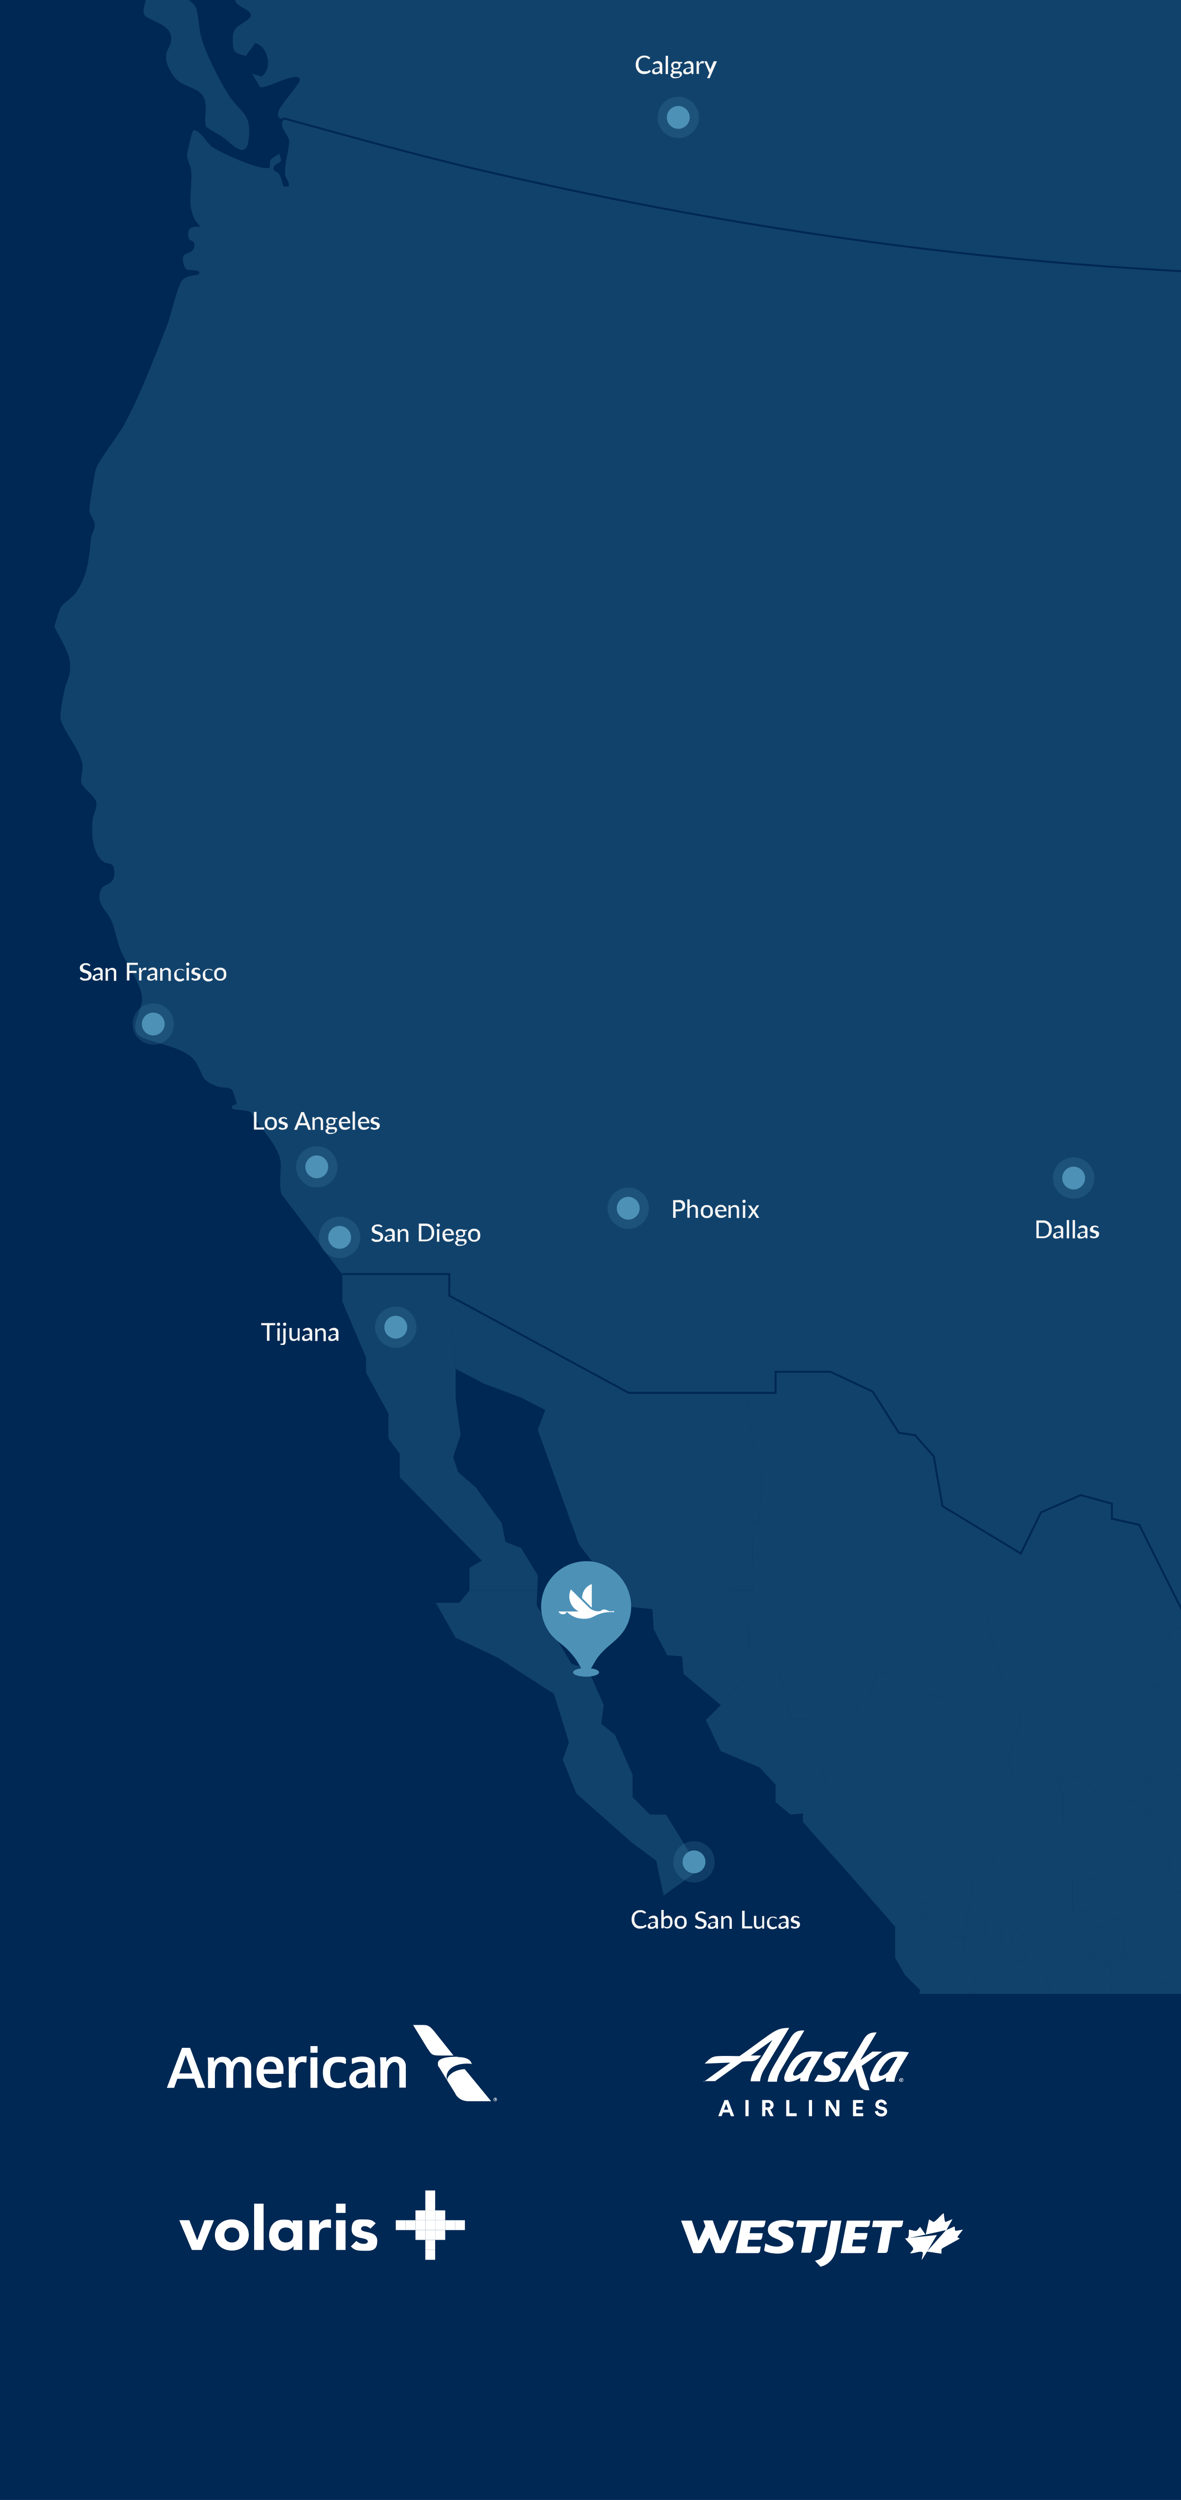 <?xml version="1.0" encoding="UTF-8"?>
<svg id="Capa_1" xmlns="http://www.w3.org/2000/svg" xmlns:xlink="http://www.w3.org/1999/xlink" version="1.1" viewBox="0 0 599.5 1269">
  <!-- Generator: Adobe Illustrator 29.0.1, SVG Export Plug-In . SVG Version: 2.1.0 Build 192)  -->
  <defs>
    <style>
      .st0, .st1 {
        fill: none;
      }

      .st2 {
        isolation: isolate;
        opacity: .2;
      }

      .st2, .st3 {
        fill: #4d91b7;
      }

      .st4 {
        fill-rule: evenodd;
      }

      .st4, .st5 {
        fill: #fff;
      }

      .st1 {
        stroke: #002854;
        stroke-miterlimit: 10;
      }

      .st6 {
        fill: #002854;
      }

      .st7 {
        fill: #f6f5f4;
      }

      .st8 {
        fill: #11426c;
      }

      .st9 {
        clip-path: url(#clippath);
      }
    </style>
    <clipPath id="clippath">
      <rect class="st0" x="-61.1" y="-111.5" width="1543.1" height="1154.5"/>
    </clipPath>
  </defs>
  <rect class="st6" x="-2.9" y="-95.9" width="772.9" height="1452.9"/>
  <g class="st9">
    <g>
      <g>
        <g id="YWEcaz">
          <g>
            <path class="st8" d="M830.1-641.4c1.7-2.9-.3-16.1,2.2-16.6l2.6,1.7c6.8-10.6,6.4.8,10.1,3.9s4.9,2.7,5.7,1.4c1.3-5.9-2.9-9.4,3-14l-5.3-1.4c-7.8-13.4,23.3-13.6,27.1-10.3,4,3.5-.8,10.2,1.4,11.8,7.2,3.7,7.8-3.9,13.4-4.5-2.7,7.7-3.9,13,0,20.6,5.2,10.6,7.5,1.4,10.4-2.9,4.2-6.1,3.3,1.5,5.2,3.3,1.3,1.2,9.6,4.6,10.7,3.4l-.9-16.6c2.6-.5,14.2,2.6,14.8,4.9-3.9,6.8-8.3,12.2-5.9,20.7.8,2.9,5.7,3,7.5,1.3,1.2-1.2.8-5.3,2.8-5.9l1,7.7c15.6,6,13.6-15.1,27.2-14.6,4.2,1.4-.5,16.7,2.5,22,1.1,1.9,4.1,3,5.9,4.1l-1.7-9.2c4.3-2.9,5.5,9.1,7.4,9.1,5.4-5.7.8-12.7,3.1-19.2,1.3-.9,13.5,7.1,13,9.1-4.6,3.9-10,8.4-11.9,14.3-4.6,13.9,9.3,2.2,15.3.4,3.9-1.2,7.5-1.3,11.5-1.1-5.4,4.9-13.4,7.1-20.4,8.6-3.3,4.9,2.6,9.7,1.2,14l4.9-.8c1.7-3.5,1.4-6.9,5.6-8.8l-2.2,9.7c2.6,2.2,2.8,7.5,5.7,8.3,2.5.7,4-2,6.1-2.7,3.6-1.2,8.4-.7,11.8-3.8,3.3,1.7,2.4,9.1,3.2,10.3.3.5,9.5,3.7,10.7,3.6,7.6-.8,6.6-13.8,12.1-13,2.6.4,4.4,4.3,7.4,4.9,3.4.8,7.4,0,10.7-.7,1.6,5-8.3,8-8.7,10s11.3,4.3,13.5,3.9c4.7-.9,8-12,14.3-7.7l-.7,13.8c2.7.2,6.1,0,8.5-1.5,2.3-1.3,2.7-4.4,5.1-4.6s3,2.1,4.5,2.5c5.2,1.6,3.9-6.6,6.9-7.6,3.2-1,8,1.3,9.8,3.9-1.9,5.9-10.4,6.8-11.3,13.8l11.4,6.2c-1.6,1.1-6.2-.2-6.2,2.6s4.1,4.7,6.9,5.8c1.2,7-8.5,5.4-13,4.3-2.4,2.9,11,19.6,13.5,22.7,2,3.8-10.6,3-12.9,2.4s-11.2-5.4-12.3-6.1c-3.1-1.9-4.6-5.9-9.3-5.1,0-3.9,3.5-6.1,4.2-10.2.7-3.9,1.3-15.2-4.6-15.1-7.2,0-5.3,18.8-7.9,19.3l-5.2-6.1c-4.1,1.4-3.7,4.6-5.3,7.8-5.6-4.1-7.8-11.7-16.4-7.9-2.5,5.1.5,7.7-5.8,10.1l12.2,7.4c-5.6,2-11.2-2.4-16.9-1.6-1.3.4-4.2,8.3-4.1,9.9.4,4.5,6.8,2.7,9.8,3.3,6,1.2,8.9,7,13.3,10.3,5.4,4,26.2,9.4,33.5,11,3.9.8,11.8.7,14.7,1.9,5.3,2.3-2.5,4.7-2.4,8.1,5.2,1,11-1.8,16-.7,1.5.4,12.8,7.1,11.1,8.5-19.9.4,3.5,14.3,5.7,19.2,1.1,2.5-1.2,5.1-.3,8.1.6,1.9,11.3,8-.4,6.5-13.6-1.7-32-10.2-44.9-10.8-2.6-.1-16,1.4-16.8,3.7-.8,2.3,1.4,6.8,3.2,8.2,2.9,2.3,21.6,8.8,26.2,10.2,12.6,3.9,24.6,5.1,37.7,5.9,2.7,6.9-1.9,14.1-9.3,15.3-10.2,1.6-28.8,1.3-38.8-1.2-6.1-1.5-12.5-6.6-18-7.3-7-1-20.2,1.5-25.9-.2-4.9-1.5-2.7-13.2-6.7-15.1-6.1-2.9-14.9,4.9-21.2,3.7-2-.4-13.2-8.2-15.4-9.9-6.7-5.3-3.9-8-15.2-4-3.8-2-7.9-11.5-12.8-9.1-8.3,8.8.3,11.3,6.1,17-6.9,4-10.4-10.7-15.3-.9-5.4,11,.4,17.5-18.1,14.6-12.9-2-21.1-22-12.4-30.4,3.3-3.2,22.5-2,27.9-2.6,13.3-1.3,9.5-15.4,16.5-15.6,2.3,0,7.2,2.8,7.2-1.6,0-6.6-17.8-9.5-19.6-18.4-2.4-11.6,8.5-10,10.7-17.7.8-2.9.8-12,.4-15.3-.7-6.9-7.1-11.7-10.3-17.6-3.5-6.4-4.7-13-4.5-20.3-4.4,0-8.6.4-12.5-1.9-3.5-2-10.3-11.7-13.2-12.1-2-.3-3,6.5-5.2,7-6.4-8.3-8.2-10.4-17.4-3.5-2.9-2.1-1.6-6-3.6-8.7-2.6-3.7-14.5-7.6-15.3-14.8l-4.7,1.7c-2.7-.8-1.1-14.2-8.8-3.5-2.2-2.1-1.5-6.1-4.3-7.9-3.8-2.4-9.5-.8-14.1-6-2.6-2.9-1.7-6.2-4.3-8.8-9.1,3.3-11.8,20.4,0,20.1,1.6,0,6.9-2.5,6.6.4s-7.9,8.6-9.8,9.4c-7.4,2.9-20.4-2.1-28.2-2.7-16.7-1.4-5.1,7,1.4,12.1-9.9,0-20-.5-29.9,1.1-7.7,1.2-10.8,7.1-11.9-5.1s2.1-4.6-.7-5.4c-1.4-.4-7.8-.4-9.3,0s-2.7,3.3-4.7,4c-9.1,3.1-25.1-2.3-22.9-13.8,4.5-.5,16.6,3.7,18.2-2.4,2.9-10.8-26.4-11.1-31.6-15.2-6.7-5.3,1.7-16.1,1.2-21.2-.5-5.3-6.7-4.7-6.6-7.9,5-13.7,1.9-37.4,17.4-44.2,2.9-1.3,12.9-5.5,13.7-1.1-.6,7.2-1.1,14.5-1.8,21.7-.3,2.6-1.7,5.1-1.7,7.9,0,7.8,7.8,26.4,13.6,31.9,4.9,4.7,14.8,4.3,9.4,14.5-1.6,3.1-5.9,4.8-5.4,9,6.7,1.4,6-1.6,9.1-4.4,2.8-2.5,4.9-.3,8.2-1,2.6-8.3-.7-17.9-7.8-22.9-5.3-3.8-11.1-3.2-9.5-12.7,6.9,1,7.5,11.2,15.3,3.5,1.9-3.4-5.6-6.5-6.4-9.4-.7-2.3.4-4.2.7-6.3l-12.2.5-3.5-9.5c5.8-5.3,16.3,9.3,14.8-3.9l-6-1.9c-2.1-2.1,4.8-2.3,5.1-2.7v-4.3h-3.7c0,0-1.4-2.1-1.4-2.1,0-3.2,2.8-3.2,3.9-4.9,2.3-3.7.9-5.3,5.8-9.1,3.6-2.8,5.7-4.3,10-1.4,3,2,13.8,24.1,15.7,28.8,2.1,5.4,5.4,23.2,8.7,25.3,1.1.7,1.8,1.1,3.1.8l-.2.3Z"/>
            <path class="st8" d="M490.9-660.5v3.3c11.8,3.2,17-16,27.3-.7,5.9,8.7-4.3,8.3-1.3,16.2,2,2.5,7.1.2,9.4-1.2,6.3-3.9,6.8-11.8,6.4-18.5,8.7,0,10.6,6.4,12,13.8,2.1,11.5,1.4,23.5,2.4,35.1,6.7.5,12.8-14.3,13.4-19.7.7-6.4-.5-15.8-2.2-22-.8-2.9-4.7-6.7-2.5-9.8,1.9-2.7,6.1.8,7.9.9s3.2-1.2,5-.7c2.4.6,7.3,7.6,8.3,10.1,11.8,30.3-4.6,58.7,26.8,84,4.1,3.3,16.4,8.6,17,13.6.2,1.9-2.3,7.6-4,8.2-3.5,1.1-5.5-7-8.6-7-5.6,2-4.9,6.6-7.1,10.5l-9.9-3.4c-1,1,4,15.8,6.5,15.7,4-3.4,15.5-4.3,11.9,3.1-.3.5-6.1,7.1-6.5,7.4-4.4,2.9-16.7-.6-21.8-1.9l-1.5,3.4c-7.9,1-9.5-6.7-10.4-12.9-3.2-1-6.2,3.7-8.7.4,2.5-2.7,9.6-12.5,2.2-12.7-15.9-.5-21.7,18.4-31.9,22.3-7.4,2.8-37.7,5.1-45.6,3.7s-9.8-4.5-11.2-8c-2.4-5.9,5.1-12-.3-18.9-1.4-1.8-10.3-6.3-12.7-6.6-3.5-.5-8.3,1.5-12.1.4-2.4-4.7-1.7-10.7-3.4-15.3-1.6-4.4-8.2-5-4.2-9.9,5.7-7,18.9-3.5,27-2.4,11.2,1.5,25.1,5.6,35.9,6,3.6,0,4.6-.9,3.5-4.4-2.8-8.8-12.8-13.7-21.4-15.3-9.6-1.8-15.3,4.2-24.5,4,.8-6.4,5.1-11.7,6.5-18.3,3.9-17.1-13.7-.5-18.3,4.3-1.2,0-4.3-8.6-4.6-10.2-2-12.1,4.3-4.9,10-3.9,6.5,1.1,17.1-1.7,22-6.3,0-1.7-6.1-1.4-7.4-1.3-4.5.2-15.4,2.7-19,1.6-1.5-.5-4.2-3.9-4.1-5.5l4.4-1.3c2.7-3.9-11.5-7.4-13.1-10,0-2.1,13.9-6.6,15.7-9.5,3.7-5.8-.7-10.8,8.2-17.9,2.5-2,18.5-10.2,21.3-10.9,11-2.9,18.2,6.6,15.3,17.1l-8.2,1.8.2-.5Z"/>
            <path class="st8" d="M761.2-1006.9c-1.8,4.3-3.5,7.1-2.6,12.2,9.1,1.1,7-2.5,9.4-7.6,2.6-5.7,4-3.7,8.1-5,2.1-.7,3.7-3.4,6.1-3.1-1,5.2,4.4,10.6,9.2,11.3,4.1.6,11.7-2.1,9.6,4.5s-7.5,14.3-9,16.3c-2.5,3.4-11.2,9.3-12.4,12-1,2.3,5.1,1.8,6.1,2.6,1.1.8.8,6.3,4.8,6.3s5.7-7.4,7.9-9.3c.9-.2,1.9.7,2.1,1.4.7,2.3-4.6,16.7-5.4,20.5-.8,3.4-2.2,9.4-2.2,12.6,0,5.3,3.7,14.2,2.3,18.9-1.9,6.3-14.6,2.6-15.5,5.4-1.4,4.4,8.6,3.4,7.7,7.7-.4,1.9-5.4,3.5-7.3,4.9-4.1,3.2-11.7,15.9-9.4,20.7s5.4,0,8.6-.6c2.1-.3,9.1-.5,10.4.8,4.9,4.9-5.6,13.2-3.9,14.8,1.3,0,2.7.2,3.9,0,1.4-.3,4.1-3.4,3.9-.4-5.5,1.8-9.8,5.3-3.1,9.2,2,1.1,5.7.3,5.6,2.9,0,5-16,4.2-18.1,9-1,3.9,12.9,11.9,7.8,18.2-2.3,1.7-13.9,1.9-16.3,0s-5.4-11.7-9.1-5.4c-.6,2.8,2.7,4.7,2.7,7s-4.8,5.6-1.6,10c3.3.7,6-2.3,9.2-2.5,2.6-.2,4.8,1.2,7.7.8,2.6-.4,3.4-2.5,5.7-2.6-.7,4.9,2.9,8.6,6.1,11.8l3.5-4c1.3-.2,1,1.3.9,2.2-.3,2.9-3.5,8.8-5.1,11.5-1,1.7-6.8,11.1-8.9,9,3.1-13-5.6-8.3-14.2-12.1l-2.3,2.2,2.5,7.3c-3.6-1.9-4.5-10.5-9.6-5.7-2.1,1.9.5,2.4-5.2,1.7-1.2,4.2-3.5,5.6-7.8,5.8.4,3.7,4.7,5.1,7.8,5.2.2,1.2-.3,2.1-1.5,2.5-5.1,1.6-10.6-6.4-14.9-8.5l-2,.3c-.3,4.7-16.1,3.6-17.9,2.3-1.9-1.3-2.9-4.7-1.2-6.6,2.9-3.4,16.7-6.9,17.5-12.2-1.4-2.3-3.8-3.4-5.6-5.7s-8.9-14.3-6.6-16.5c4.1-1,4,2.3,6.1,4,7.8,6.4,18.3,14,28.7,9.9.2-5.4,2.9-11.7-1.2-16.4-4.5,9.5-14,2.7-15.2-4.9-.5-3.1,1.3-13.1,0-14-4.8-3.4-8,7.6-9.6,5.7v-5.7c-5-2.9-5,11.8-9.5,6.8,1.6-9.7,1.1-18.3,12.8-20.1,4.9-.8,12,2.3,14.4-3.1,3.5-8-6.9-6.7-10.2-10.3-1.6-1.7-2.7-6.4-4.1-9-4.4-7.6-8.3-8.1-16-11.1l-3-14.4c.7-1.3,1.5,0,2.2.4,6.6,5,12,10.2,21.4,7,.5-5-6.7-4.1-5.3-9.9,0-.5,7.6-4.5,9.2-5.8,6.4-5.4,16.3-18.4,13.5-27-5.3.3-7,7.7-13,5.2.2-1.7-.3-9.3-3.1-8.7-5.5,3.7-2,10.8-3.5,16.6-1,3.7-5.7,9.7-10.1,9.6-1-1,5.6-9.6-.3-8.5-4.2.7-2.6,5.8-5,8.1s-6.1,1.3-8.7.4c2.5-5.1,1.8-9.4.9-14.8-5.9,1.3-5.7,9.9-6.1,14.8l-10.4-3.9c.7-3.7,8.1-4.4,9.1-6.5,4.2-8.4-8.5-7.3-9.7-.8l-6.4-1c.6-5.2,2.9-10.4,1.3-15.7-4.1-3.9-8.1.2-12.7,0-.5-.4,6.1-9.4,7-10,3.5-2.4,6.6-.6,9.8-1.5s5.2-4.7,5.4-5c2.3-3.8-2.7-2.5-3.1-4.1,1.9-16.6,11.2,5.2,19.2-1.6.3-1.4-7.4-7.7-6.1-10.9l7-2.2-2.6-4.3,4.4-2.2v-1.3c-1.4-.9-4.1-4.1-1.3-4.8,2.1-.5,8.5,5.8,12.9,4.3l2.1-3c0-.8-3.7-3.6-4.6-4.8s-1.9-.9-.4-2.2c5.8-5,9.9,3.3,11.6,3,3.1-1.9,3.7-3.5,2.3-6.9l8.7,1.7v-5.2h13.1-.3Z"/>
            <path class="st8" d="M1487-220.9c2.5,1.8-4.9,19.3,2.9,20.9,2-1.7,3.7-3.8,6.7-3.4.6,4.1-2.2,6.9-2.6,10.9-.9,7.9,0,27,2,34.7.4,1.4,1.3,4.8,2.4,5.5,12.1,3.9,1.3-21.6,6.7-23.1,1.3-.3,3.1,1.2,5.6.5,3-.9,4.5-5.5,7.8-5.8,1.2,7.3-4.2,11.5,0,18.6,4.2,6.8,8.3,1.7,12.9-1.2-.7,4.4-2.5,17.8,5.9,14.2,6.7-2.9-1.6-11.1,1.9-17.3.5-.8,7-8.4,8-9.5,4.6-4.7,11.3-10.7,18.2-9.3.5,5.1-3.1,7.3-2.7,12.7.6,6,7.7,6.3,4.4,13.5,2.8.2,5.9,2,8.4,0,2.6-2,1.5-10.9,6.5-11.4.5,7.8-6,31.5,5.7,33.2,7,1,4.9-10,7.3-11.8,2.8-2.1,5.5,4.4,7.5,4,2.4-1.1,2.6-9.4,5.2-8.7,3.6.9,11.6,28.4,8.8,33.2l-2.2.4c-3.1-3.7-5.3-8.8-10-10.9-2.8.6,0,11.6-2.1,14.3l-3.5.4c-1.4-4-.5-12.2-3.5-15.2-1.1-1.1-15.1-5.4-15.8-4.7l2.5,10.7c-1.2,2.7-5.4,3.2-6.7,5.6-2.3,4.6-2.3,26.2-6.3,28.6-1.3.7-3,.4-4.4.4,0-10.6,12.2-21.1,3.9-31.3l-14.4,6.9c-1.4,1.9,10.8,2.8,9.6,6.1-7.3,2.6-13.9-2.4-21.2-1.6l-20.7,18.6c-2.9,1.8-8.4-1.5-10.5.9-3.1,3.5,4.4,13.4-6.5,6.6-1.6.3-2.8,15-10.9,13.6s-10.7-6.3-5.7-11.9c1.5-1.7,4.1-2.2,5.1-4.5.7-1.7,1.6-12.8.6-13.7l-7.8,1.7c-2.7-8.2,5.5-13.2,7.4-18.4,2.7-7.4-10.6-9.2-8.9-17.6.5-2.6,3.3-4.8,3.8-6.7.7-2.5-2.8-8.1-3.8-11.2-2.1-6.4-3.5-17-5.7-22.2s-3.7-1.9-4-2.5c-1.3-2,2.5-19.8,2.5-23.9s-1.9-5.5-1.4-7.4c.5-1.7,8.8-12.9,11-11.3v-.2Z"/>
            <path class="st8" d="M418.3-734.3c3.2-3.3,8.1,0,11.9.3,10.9.9,12.8-2.3,20.9,7.1,2.8,3.2,4.8,8.6,8.3,10.9,4.4,2.9,9.6,2.6,14.4,3.9,3.9,8.8,5.2,18.6,14.3,24.1-12.3,9.5-32.7,8.8-44,19.6-4.2,4-6.9,13.6-13.1,5.2-1.3,0-5.2,8.6-5.5,10.2-.6,3.1.2,6.3-.3,9.3-1.7,10.7-18,2.9-23.3,5.5-3.3,1.6-3.4,9.9-7.5,8.9s-1.2-13-1.4-17c-.4-5.3-2.1-10.5-5.3-14.8-1.6-2.1-9.8-8.5-9.6-9.6,5.9-3.2,9.5-2.6,12.6-9.2,3.4-7,3.4-11.5,8.5-18.6,3.1-4.4,19-18.1,19-21.1v-14.8h.1Z"/>
            <path class="st8" d="M1384-.1c.6,2.7-2.1,3.7-3,6-2.5,6.2-.2,14.8,6.9,16.5,2.1-.5,1.5-5.1,3.6-4.3,2.5,1,2.7,7,5.2,9.6s10.5,7.1,12.3,7.8c2.8,1.1,5.4.4,7.3,2.3-1.5,5.3-5.8,8.7-8.6,13.2-4.4,7.3-9.6,19.3-12.8,27.3-2.8,7-1.8,15.4-13.2,15.7-3.8,0-4.5-3.2-6.8-2.6-2.9,1.7-4.4,5.9-8,6.1-2.4-.2-6.3-10.4-7.9-13.1-5.6-9-13.7-18.8-19.4-27.7-1.7-2.6-2.1-5.8-3.8-8.4-4.4-7-10.6-8.9-17-2.9-1.4,1.3-5.1,9.6-7.7,5.8-1.9-2.8,1.8-4.3,2.2-6.6,1.1-5.4-1.6-15.7,1.4-20.5,1.5-2.5,18.5-5.7,23.1-8.3,3.8-2.1,9.6-10.1,11.9-10.8,8.8-2.6,22.5,4,29.6-7l4.6,1.7V-.1Z"/>
            <path class="st8" d="M714.1-770.5l-11.2,1.9c-.5,18.6,36.5,25.2,48.5,17.5,6.5-4.2,10-14.8,20-15.8,7.6-.8,21,5.9,27.4,10,.5,1.9-3.7,2.2-4.3,5.2-.7,3.5.9,6.7,1.7,10l7.8-2.6v3.4c-9.4,1.1-5.3,7.8-4.4,14.1-10.1,1.3-18-5.3-27-7.8,3.4,9.6,2,10.1-6.1,14.4-8,4.3-13.2,4.5-22.3,3.9-6.8-.4-11-.2-13.9-7-6.3,9.8-17.9,2.6-27.3,2.8-5.4-2.7-1-4.7,0-8.2,1.7-5.8-5.9-13.7-7.9-19.7-1.2-3.7-5.9-24.8-5.5-27.6.3-1.7,2.8-4.1,4.3-4.5,6.1-1.5,12.8,7.1,19.2,7.1l.9,3h0Z"/>
            <path class="st8" d="M1445.8,76.9c-5.8-5.1-4.3,9.3-5.1,11.4l-3.4,1.9c1.3,12,1.9,23.5-5,34.1-4,6.2-7.4,5.2-14,4.8-4.7,12-3.2,5.3-5.6-1.3-1.2-3.2-4-5.3-5.2-7.9-1.3-2.8-3.2-20.3-1.5-21.5l6.1.8c-.7-4.1-2.5-6.2-1.5-10.7s6.4-11.2,8.1-12.9c3.4-3.5,10.9-6.8,15.2-10.1,5.5-4.2,10.6-9.3,15.8-13.9-.8-1.2-1.7-1.2-3-1.4-9.4-1-18.1,9.8-27.5,10.5-2-1.4,1.2-20,3.6-23,5.2-6.6,16.3,2.6,22.4,1.5,5.8-1.1,8.1-7.9,12.4-11.1,2.6-1.9,14.8-8,17.8-8.4,2.7-.3,6-.2,8.3,1.3,5.3,5.4-7.8,24.1-11.2,29-5.7,8.2-14.2,15.3-18.9,22.1-1.4,2-2.2,5.8-3.5,7-2.6,2.3-3-1.3-4.2-2.4v.2Z"/>
            <path class="st8" d="M835.6-415.6c4,4.3,10.2-10.5,12.9-7.7-1.9,7.9,7,10.4,13.1,11.8,6.2,1.4,14.8,0,19.3,4.3,7.6,7.2-1,23.7,13.5,24.1,9.6.3,6.3-3.8,9.9-9.4,4.1-6.4,9.4,7.9,7.9,12.3-.4,1.2-7,4.5-8.3,4.7-5.7,1.2-15.9-3.6-20.2-7.3s-4.8-13.1-14.4-4.7c-5.8,5-6.8,16.5-10.2,23.8-.7,1.6-5.9,10.8-6.6,11-9.9.4-6.3-13.9-11.7-16.1-2-.8-11.5,2.8-14.8,1.3,0-2.7,3.2-3.6,4-6.1,4.2-13-5.2-20.6-5.7-31.9-.2-4.4,1.6-8.7,1.8-13s-1.3-10-.9-15.3c9.6.7,7.2,14.4,10.7,18.1h-.3Z"/>
            <path class="st8" d="M675.7-929.3c-.5,5.7,3.6,13.4,7,17.9,4.1,5.3,24.5,18.8,25.1,23.7.3,2-1.5,4.7.2,7.2,10.8-4.7,16.1,6.6,11.5,15.4-1.5,2.9-5.1,5-6.7,8.1-2.8,0-1.8-3-2.4-4.6-.9-2.5-4.3-3.5-5-1-.9,3.5,6.9,7.1,4.8,15.2-.2.7-3.2,7.3-3.5,7.8-2.3,3.5-3.2-5.5-3.4-6.1-.9-2.8-3.2-3.4-5.7-4.3l.9,11.3h-4.4c.2,2.6,0,5.7-3.1,6.1-2.1.3-2-3.7-3.3-5s-3.6-1.5-4.9-2.1c-.8-2.6,2.2-4.2,2.5-6.5,1.1-6.5-4.2-4.7-6.5-7.4s-2.9-8.4-2.1-9.5l8.2-2.7c2.9-9-10.7-5.5-16.2-7.9,3.8-10.8-12.4-9.5-8.7-19.2,4.1,1.8,7.1,2.6,10.4-1.3-2.9-4.1-10.4-2.8-11.2-8.6,4.4-6.2,8-6,14.7-4.1.4-6.4-7.8-8.1-7-13.5.3-2.4,3.1-3.1,4.8-4.9s1.3-4.7,3.9-4.3v.3Z"/>
            <path class="st8" d="M505.1-750.4c1.2-.2,4.8-2.3,5.2-3.5,0-6.6-5.3-4.8-9.6-6.1s-1.5.5-1.3-1.8l8.3-2.6c1.2-3.8-5.4-2-3.9-6.1l13.8-4.5c-.4-11.8,5.2-.3,8.9,2.2,3,2,5.8,1.8,8.2,4.9,4.1,5.3,3.7,18,8.8,21.8,4.9,3.6,16.2,0,22.3.4,6.5-6.7-4.8-7.3-6-11.5-.9-3.4,2.7-4.8,2.4-7.4-.7-5.2-10.1-10.4-.8-16.8,10.4-7.2,5.4,11.1,5.4,14.1,0,5.9,4.9,8.9,8,12.7s1.7,6,5.6,6.6c6.7-.7,2.1-8.4,2.9-12.9,1.6,0,4.5-.6,5.1,1.4.7,4.9-2.2,9.9-3.2,14.1-.8,3.6-1.8,14.7-3.4,16.7-4.4,5.8-16.3-5-22.6-4.3s-12.2,8.9-17,10.1c-4,1-25.1,3.5-28.2,2.8-1.7-.4-3-1.6-4.1-2.9,4.6-8.7,27.9-2.8,31.6-11.1,4.3-9.7-17.1-3.3-22-5,.3-3.9,5.8-6.2,1.8-10.1-4.9-4.7-6.5,5.7-8.8,7.8-7.7,7.3-19.5.3-20-9.1,3.9-.5,9,.7,12.6,0h0Z"/>
            <path class="st8" d="M637.5-679.9c.7.5,6,1.2,7.1,1.1,3.9-.5,6.8-6.9,11.5-3.5,1.8,5.1-3.8,6.9-2.1,12.5s9.7,8.2,10.3,11.5c.6,3.4-5.9-1.6-7-.4-1.5,3.7,3,6.9,3.2,9.3.2,1.7-1.2,3.5-.5,5.8.8,2.8,4.9,2.6,6.4,4.1,3.3,3.4,3.8,24.7-2.6,25.3-4.4.4-7.6-5.1-11.5,4.1-1,2.4-2.1,12.3-5.6,6.1-3.9-6.9-4.5-17.3-11.7-22.3-9.4-6.5-27.7-10.2-20.3-26.3,3.5-2.3,5.8,9.5,8.4,10.3,2.9,1,8.9-1.4,10.6-3.9.8-1.1,2.9-7.3,2.6-8.4-.5-1.8-4.3-3.6-4.9-5.6-1.1-3.5,2.1-8.1.8-12-.7-2.1-2.8-1.9-3.8-4.2-2.2-5,.5-8.6,5.9-7.7,3,.5,2.3,3.5,3.3,4.2h-.1Z"/>
            <path class="st8" d="M113.6,70c-1.6-1.2-8.6-5.1-8.8-5.6-1.9-3.1,1.3-10.8-1.8-15.7s-11.6-4.5-15.4-10.8-3.3-7.8-3.2-9.8c0-3.4,3.8-5.7,2.1-10.9s-11.8-7.3-13.1-9.5c-2.1-3.4,2.5-8.8.8-12.9-1.1-2.7-10.8-2.7-12.5-6.8l7.8-2.6c-.8-6.2-5.8-6.3-9.2-9.1-.9-.8-1.8-1.3-.4-2.2,6.5-4.6,12.2,6.5,16.6,10.5S98.1.7,99.3,3.5c1.4,3.3,1.6,10.6,2.7,14.8,2,8.2,9.3,22.4,13.9,29.7,6.1,9.6,12.4,9.3,10.2,23.7-1.5,9.8-9.6.3-12.5-1.8h0Z"/>
            <path class="st8" d="M685.3-678c2-6.4-7.1-6.4-4.8-11.3,2.8-5.7,8.7-2.7,12.9-2.9,5.6-.3,18.4-7,23.3-1,2.4,3,2,12.5,1.5,16.4-1.1,8.4-9.4,21-17.9,23.1-2.4.6-8.2,0-9.4,2-3.2,5.3,4.9,11,5.5,16-.3,3.7-11.4,10.3-12.8,6.1-.7-2,.2-5.3-.2-7.6-2-11.3-4.7-22.4-5.2-34.1-.2-6.2,0-10.4,7-6.6h.1Z"/>
            <path class="st8" d="M517.6-809.1c-1.5,1.5-6.1.4-6.7,2.5,1.4,4.2,2.4,7.3,1.5,11.9-1.3,7-8.5,4.9-11.6,11.1-2.4-1.9.9-5,1.3-7.5s.3-8.5-2.2-9c-5.8-1.3-7.7,11-9.2,14.6-4.7,3-15.1-7.5-13,9.7-5.4,0-3.6-5.2-6.6-7.8l-5.2,3.5-2.7-3.4h-5.6c.6-9.4,10.7-7.6,16.5-11.1,2.9-1.7,8.5-8.1,11.9-10.8,4.8-3.8,9.8-8.9,16.5-7.8,3.6.6,7.5,4.5,11.8,3.4,0-3.4-.7-7.1,2.2-9.6,1.3,0,3.2,8.2,1.1,10.2h0Z"/>
            <path class="st8" d="M644.9-726.3c-4.4,3.7-14.4-4.9-15.3-8.2-1.4-5.1,7.7-5.2,5.8-11.8s-12.7,3.1-16.1,3.5c-2.6.3-6.3-4.7-3.5-6.1,4.2-2.1,10.1-2.1,8.3-8.7-.5-2-7.9-9.2-3.7-11.1l5.8,10.7c5.6,9.9,10.7,6.3,9.4-4.1-.6-4.8-6.7-9.2-2-12.6,13.8-1.3,17.3,15.7,17.7,26.5.2,4.7-2.8,19-6.3,22h-.1Z"/>
            <path class="st8" d="M641.7-521.9c-.4-4.6,5.2-5.4,7.7-8.4,3.7-4.5.8-7.9,9.7-7.3.8-2.3-1.7-3.2-2.2-4.4-.9-2.2-1.3-7.6,1.7-7.9,4-.3,5.3,6.4,7.4,9.2,2.8,3.6,10,9.8,13.9,14,1.7,1.8,5.6,2.7,5.3,6-.2,2.3-3.2,3.2-3.9,4.9-.9,1.9,0,4.9-2.6,5.8-2.8.3-8.5-5.8-11.5-6.5-2.8-.6-5.8.2-8.5-.2-6.1-.9-11.4-2.8-17-5.3h0Z"/>
            <path class="st8" d="M1479.3,13.6c-.4-.6-1.2-6.3-1.9-8.1-4.9-13.7-3.1-10.3-.3-23.8.9-4.2.8-8.6,1.9-12.8,17.1-2,3.8,12.7,3.5,20-.2,5.6,5.5,9.7,10.8,8.1,4.4-1.4.2-11.2,10.6-11.2s-.9,7.1-2.5,9.7c-4.5,7.1-3.7,20.5-15.8,20-1.1,0-6-1.4-6.4-2h.1Z"/>
            <path class="st8" d="M1419-79.6c-.2,8.8-12.9,9.5-19.7,10.3-7,.9-11,0-17.3,0s-11.1,1.2-14.9,1c-2.3-.2-4.9-1.5-6.5-3.1,9.4-4.3,18.5-14.1,29.3-14.3,8.8-.2,20.1,5.3,29.1,6h0Z"/>
            <path class="st8" d="M622.2-855.5c.4-.2,0-2.2,2.5-1.4,2.9,5.3,2.6,11.8,5,17.7s8.5,15,8.4,15.9c0,1.2-2.9,2.1-4.3,1.8-7-1.4-5.8-13.2-16.1-14.5-4-.5-15.2,2.2-13.1-3.5l7.8-.8c2-1.4-1-10.6-2.2-12.6-2.4-4.1-9.1-5.4-8.4-11.3.6-4.8,6.4-6.5,10.3-4.6,6.2,3.1-4.4,20.8,10.2,13.2h-.1Z"/>
            <path class="st8" d="M931.1-546.1c3.6,11.8,14.9,18.2,2,29-4.4,3.7-7.8,5.9-12.6,1.3-3.3-3.1-4.8-11.8-3.9-16.1.6-2.9,5.1-4.9,6.5-7.5,2-3.7,1-10.2,8.1-6.7h0Z"/>
            <path class="st8" d="M673.7-738.9c5.2-1.4,7.9.6,10.3,5,.7,1.3,5.6,12.8,5.6,13.6,0,1.8-2,4.4-3.7,5s-7.8.4-9.1,0c-6-1.9-13.1-10.2-13-16.8,2.9-1.6,6.7-6,9.9-6.8Z"/>
            <path class="st8" d="M890.3-326.4c-7.1.9-17.3-1.7-15.5-10.7.6-3.2,6.4-11.7,9.9-12s3.8,1.3,6.7.7c2.2-.5,3.9-3.1,6.3-3.3,6.9,10.3-9.3,14.9-7.4,25.3Z"/>
            <path class="st8" d="M653.9-819.3c-.4-2.7,1.3-5.1.5-7.9-1.8-6-9.8-3.5-7.1-15.7,2-9,4.8-8.2,10.1-2.2,7.2,8.3,14.1,26.9-3.5,25.8h0Z"/>
            <path class="st8" d="M679.2-763.5c-6.6-4.1-8.2-11.7-17-13.9-2.3-7.8,4.2-17.5,11.8-10.1.5.5,6.9,10.6,7.1,11.2,1.7,5.2-.9,8-2,12.9h.1Z"/>
            <path class="st8" d="M1413.1,20.6c-1.5-1.5-1-5.6-1.1-7.6,2.9-.6,1.2,2.8,3.5,3.9,6.9,3.4,19.1-6.5,26.2-8.7,6.8-2.2,14.4-4.8,12,5.9-1.5,6.6-8,1.2-12.4,1.5-5.9.3-22.5,10.7-28.2,5.1h0Z"/>
            <path class="st8" d="M564.8-515.7v2.4c-4.8,1.9-9.9,3-14.7,4.9-3.1,1.2-5.5,3.7-9.2,4.7-6.5,1.8-9.2.5-15.2-1.7,0-6.8,7.6-4.7,12.3-5.6,3.1-.6,10.1-3.5,13.5-4.8,6.9-2.7,5-4.8,13.4,0h0Z"/>
            <path class="st8" d="M579.5-684c1.1-.2,1.8-.4,2.8.3s4.7,7.2,5.1,8c2.4,4.9,4.4,12.6,2.3,17.8-4.1,10.5-5.3-3.7-6.1-6.1-1.9-6-11.3-10.5-11.7-11.9-.9-3.1,5-7.6,7.6-8h0Z"/>
            <path class="st8" d="M555-828.8c3.1-.9,6.2,1.7,8.1,3.9l-6.9,6.1c-.4,1.7,6.6,5.3-2,8.4-8.2,2.9-15.9-4.1-11-11.9,2.2-3.5,6.4-1.4,8.6-2.7s1.3-3.2,3.2-3.8h0Z"/>
            <path class="st8" d="M24.9-162.4c1.4,4.3-5.6,9.8-9.1,9.6-1.8-.1-3.1-1.9-5.2-1.7s-3.4,2.6-5.7,2.6l-1.6-8.2c.4-1.9,5.2-2.8,5.7-6.3.2-1.6-1.6-3.8,1.1-5.2,4-2,8.9,11.2,14.8,9.2h0Z"/>
            <path class="st8" d="M24-97.9c-1.3.2-2.1,0-3.1-.8-1.4-1.1-9.2-18.5-9.6-21-.8-4.6,1.8-8.2,1.4-11.7-.3-2.1-3.3-4.7-2.6-7.5,4.9.3,10.5-1.5,13.9,3-3.1,4.1-7.3,3.9-7.9,9.5-1.2,11.5,6.7,17.8,7.9,28.4h0Z"/>
            <path class="st8" d="M942.2-344.6c3.4.3,2,13,2.1,16,0,3.6,3.2,10.8-4.1,7.6-5.2-2.3-6.7-8.9-4.8-13.9.7-1.8,5.1-9.8,6.8-9.7Z"/>
            <path class="st8" d="M986.3-35.1c8.6-6.4,20-15.7,25.3-.4-.6,2.9-22.2,1.3-25.3.4Z"/>
            <path class="st8" d="M683.5-810.6c-.8,4.6-9.8,4.9-13.6,4.4-2.4-.3-5.3-4.5-9.1-4.9,8.5-7.1,14.1-4.6,22.7.4h0Z"/>
            <path class="st8" d="M1007.6-161.5c6.7,5.5.8,11.1-1.4,16.9-.7,2-.4,6.7-2.9,6.5-3.6-1.4-5.4-4.2-4.9-8.1.6-4.8,4.6-3.9,6.5-6.7,1.8-2.8.4-6.3,2.7-8.7h0Z"/>
            <path class="st8" d="M564.9-838.6c-2.2.4-3.7-1.4-5.7-1.7s-9.1,1.4-8.3-3.1c.4-2.2,12.6-4.5,14.9-5.7l-.9,10.4h0Z"/>
          </g>
        </g>
        <path class="st8" d="M1450.4-195.1c-7.9,9.6-13,26-14,38.4-.5,6.1,1,14.5,0,20-.9,4.7-8.5,8.9-12.5,11.1-19.2,10.4-40.5,18.9-59.9,29.1-11.1,5.8-32.6,16.1-40.1,25.3-11.8,14.4-11.8,33.7-23.6,48.8-9.9,12.8-14,13.5-16.4,31.5-3.4,25.1-.3,35-13.6,58.8-10.1,18-42.8,53.2-44,71.2,0,1.2-.2,7.9,2,7.2,9.2-4,9.5-14.2,14.4-22.2,5-8.1,13.7-15.3,19.6-23.2,13.2-17.6,26-43.4,33.7-64,5.2-13.9,8.4-30.1,14.1-43.4,6.1-14.3,20.1-18.5,32.4-27,9.7-6.7,12.8-14.1,26.4-13,5.5.5,7.8,1.6,8.3,7.4,1.3,14.1-2.2,18.8-12.7,27.5-4.7,3.9-12.6,6.8-16,10.1-3.1,3-3.8,8-6.7,10.7-10.3,9.5-30.8.5-33.2,20.9-.6,5,.7,7.9.7,12,0,8.5-6.8,4.3-12.1,7.2-3.1,1.7-4.1,7.1-4.5,10.3-2.6,21.1,1.7,42.3-1.2,63.4l25.4,4.8-27.9,95-74.1,76.8-145.3,135.5-229.1-43.3L217.2,158.6l-66.1-91.5c-1.1-1-.2-3.8-2.7-5.4-2.7-1.7-9.3.2-6.8-5.8,1.3-3.1,11-13.9,10.7-15.5-1-4.9-17.5,5.2-20.3,3.7l-4.1-6.8,4.7,1.6c6-3.7,3.6-15.5-3-17l-4.9,6.5c-4.7-1.6-6.2-1-6.5-6.4-.5-8.4,2-7.9,7.4-11.9,5.9-4.5-5.1-5.9-6.1-9.5-1.1-3.7,5-4.1,3.1-8.7-9,4.3-18.9,10.6-24.4-2.1,3.8-4,10.8-.8,13-7-2-3-11.3-3-12.5-3.8-1.8-1.3-.5-6.5-2.8-7.9-2.1-.6-11.6,7-13.4-.9.5-.5,6.2.5,5.2-2.6l-8.7-3.9.6-2.2h2.9c.9-.8-4.4-6.6-2.2-9.6,5.4-1.5,13,.2,12.7-7.8-6,.7-13,6.6-16.5-1.3,3.4-1.4,8.2-6.2,11.3-7,4.8-1.3,10.9-.2,15.7-3l-4.2-8.4c0-2.1,6.2-5.5,3.8-9-7,6.5-12,10.2-22.2,8.7l1.6-4.7c-.5-2.6-5.9-2.5-5.1-4.5.7-1.8,4.7-2.8,6.1-4.3,3.4-3.8,1.8-9.4-3.3-10.3l-5.3-8.8c.2-2.1,8.4-9.5,10.7-10.1,2.4-.7.9,3.9,1.3,5.2,5.6-4.7,2-10-1.8-14.4l.5-1.3c6.2-3.8,3.1-6.7-3.2-5.9-5.1.6-7.2,5.1-12.4,5.1-2.4-4.6-4.2-11.8-3-16.9.5-2.2,3-3.3,2.5-6.3-.4-2.8-5.9-3-4.3-7.4l3.3-1.1.2-6.3,1.1-1.3c6.7,3.7,6.9-2,11.4-4.5,1.8,0,8.6,5.5,9.2,2.2-.2-2-2.6-4.2-2.6-6.1s6.7-6.9,1.3-7.4c-.9,0-5.7,1.9-5.7-.4s5.9-5.4,6.8-7.1c9.6-16.5-6.8-33.5-16.2-45.3,1.9-11.7,3.4-23.8,4.1-35.7.9-14.6,2.3-32-2-46-3.2-10.3-9-13.9-7.5-26.3.7-5.6,8.4-14.9,1.4-18.2-4.3-2-26.5-2.4-31.2-1.1-2.5.6-9.3,6-11.4,4.5l-6.9-33.2c-.3-4.7,3.4-9.4,4.1-13.3,2.2-11.4-8-2.9-14.6-5.9-2.2-1-8.5-12.5-8.4-14.8l171.9-223c6.5-7.4,8.4-18.8,20.1-19.2,6.2,16.4,11.2,34.9,27.4,44.3,1.2,3.6-3.5,14.4.7,15.9,4.5,1.6,5.3-3.3,6-6.8.8-3.9.2-8.2,2.1-11.9,1.6-2.3,21.2-7.2,22.7-5.6l-3.6,12.5,2.4,1.2c15.1-1.1,33-8.2,47.9-8.4,1.4,0,2.5.6,3.8.8-.7,3.1-3.2,3.4-5.9,4.1-9.5,2.5-20.3,3-30,4.9-4,.8-17.7,3.3-19.4,5.9-1.6,2.4-1.4,8.5,1.7,8.7,7.9.6,23.9-14,28.4-11,2.6,1.7-.1,11.4,7.8,9.2-2.6-7.1,4.5-7.5,10-7.9,8.7-.6,21.5,2.4,28.4-3.9,3.4-3.1,4-8.5,7.8-10.9,1.9,10,3.8,20.1,5.1,30.2.4,3.4-.7,10.3,2.2,12.6,3.6,2.8,15-4.6,16.7-8.8,2-.4,1.2.9,1.3,2.2.2,3-1.2,7.8-.7,9.4,1.1,4.3,12.9,5.7,16.7,4.8,4.4-1.1,6.6-9.5,11.3-8.3l56.9,50.4c2.3,1,1-4.4,1.3-5.2,1.1-1.1,10.1,6.5,11.7,7.9,2.1,1.9,9.6,8.9,9.9,11.1.3,1.9-3,7.4-4.8,7.9-4,1.2-11-2.5-14,.4-1.2,1.2-5.6,11.2-4.5,12.8,11.3,2.3,22.6,7.6,33.5,10.5,7.2,1.9,11.4,2.2,18.7.5,4.2-1,14.2-6.2,17.7-4,.8.5,8.9,11.9,9.2,12.9.9,3.5-3.5,4.3-2.5,8.1.4.4,4.8-1.6,5.3-2.2,1.1-1.2.2-3.2,1.7-3.1l4.4,10.5-8.6,3.9c3.8,3.7,13.4,27.4,17.1,28.2,1,.2,4.9-.2,4.6-2-.3-2.5-6.8-17.2-6.1-17.9h4c6.9-10.7-6-25.7-2.9-36,.9-2.9,9-3.5,12-4.6,6.1-2.2,16.8-4.7,15.7-12.6,5.1,2.4,12,16.3,15.4,18.4,3.8,2.3,9.3-2.1,12.5-.5,3.8,5.4,7.4,14.9,15.3,15.3,6.4.3,13.9-6.7,18.3-6.9,2.7-.1,5.2,1.9,7.9,2.5,3.5.7,12.4,1.6,15-1,1.4-1.4.2-6.3,3.7-5.9-.2,1.9,0,2.9,1.3,4.4,1.4,1.6,11.5,7.2,13.8,8,1.8.6,5,1.6,5-1.5,0-4.7-18.9-17.1-16.5-24.3.7-2.2,9.1-1.8,11.3-1,5,1.6,2.4,8.4,4.9,10.1,3.6,2.2,4.9-2.3,8.1-2.7,1.3,1.5-1.5,14.3-.5,17.5.7,2.2,4.5,5.6,5.9,8.1,2.1,3.7,3.5,8,5.1,11.9,2.1,1.4,5.5-4.1,5.9-5.8.9-4.1-.2-11.3-2-15.1-2-4.2-6.2-6-3-12.1,4.1.2,5.3,1.7,8.7-1.3,3.6-3.2,14.6-19.8,14.6-24.5s-5-12.9-11.2-8.3c0-3.5-.5-7.7,2.2-10.5l6.1,5.2c2-3.3,7-11.1,2.5-13.8-6-3.8-11.1,2.5-14.5,1.5-1.6-.5-3.8-4.2-6.1-5.3-3.8-1.8-8.9-1.8-12.8-4.7-3.8-2.8-7.4-13.7-7.1-18.3.3-4.3,5-7.1,4.5-13.1-.3-2.8-2.8-4.5-3.4-7.2-.5-2.3-.8-10.9,2.1-11.5,16.1,5.6,5.2-3.9,4.7-10.2-.2-3.4,1.7-5.2,2.6-8.2,4.1,0,2.6,6.1,5.2,7.4,3.8,1.9,9-1.9,12.1,2.7,3.2,4.8,5.2,15.4,8.7,21.8,1.6,2.9,4.2,6.8,6.3,9.4,2.9,3.9,8.3,6.4,7,11.8-13.3-3-10.7,10.7-4.9,17.1,6.1,6.8,10.8,7.1,19.8,6.4-.2,8.1,6.7,35.5,14,38.8,1.4.6,3,.8,4.4,0,3.2-2.1.5-22.1.8-27.1.2-2.8,1.3-5.4.9-8.2,2.1-2.2,10.8,9.5,12.2,10.9,3.3,3.5,8.3,4,6.8,10.2-.6,2.6-3,3.2-4,4.7-2.3,3.6-2.5,8.5-1.5,12.6.3,1.4,6.8,12.1,8,13.8,2.2,3.1,6.4,5.7,8.6,8.8,2.4,3.4,2.6,8,6.2,10.4,1.2.3,1.4-.7,2-1.4,1.8-2.5,8.1-11.6,8.7-14,3-12.4,0-26.7,0-39.1s1.9-11.2,8.8-11.8c.6-2.3-2.4-2-2.6-3.2-1.1-4.5,4.2-7-1.4-10.6-2.1-1.3-10.2-3.1-10.6-5,.9-4.2.5-10,4.8-12.4,5.5-3,7.6,2.5,12.1,3.3,4,.7,7.7-1.2,11.1-.7,2.6.4,6.6,7.9,11.1,9.1,2.5.7,6.7-1.3,9.6-.5-1.1,7.2-8.1,6.9-3.5,15.7l8.7-1.7c.9,9-7.2,9.7-13.9,11.4-.5.7,1.4,8.4,1.9,9.7,2.5,6.4,20.2,13.9,22.3,21.4,3.5,12.8-5.3,25.1-9.5,36.7-1.7.5-3.4.2-5.1-.3-4.2-1.4-18.4-12.6-21.4-12.6-10.8,5.8,8.4,12,11.8,16.1,1,1.2,1.5,1.4,0,2.6-3.3,2.6-15.1.2-19.3-.7-4.8-1-11.8-5.5-16.2-1.2-8,7.8,13.5,10.4,13.6,17.6,0,3.9-9.8,20.7-13.8,21.9-2.7.8-11.2.7-14,0-3-.8-4.4-3.4-6.7-4.7-2.4-1.3-17.2-9.6-18.3-9.7-4.3-.5-9,2.4-11.5,5.7,0,.6,6.4,9.2,7,9.8,4.6,4,27.7,5.6,35.1,6.4,4.9.5,9.7-1.5,13.5,3,4.3,5.1.2,7-1.3,10.9-1.9,5.1-4.4,19.7-7.7,22.4-7.8,6.5-17.8-6.8-23.4,10.2-2.1,6.3.5,10.8-8.2,11.8-11,1.3-17.7-3.8-27.6-6.4-16.2-4.2-33.9-5.8-50.3-10l-6.3,1.6c-1.1,1.2,3.2,7.2,4.4,8.2,8.3,6.9,44.9,7.7,57.1,9.2,3.9.5,9,.9,12.6,2.2,9.4,3.4,13.4,17.4,4.3,23.5-4.8,3.2-12.1-4.6-16.5.9-.5,2.1,5.3,3.5,4,7.4-1.5,4.8-7.4,4.5-8.6,7.2-.8,1.8.6,4,0,6.7-1.4,5.6-11.4,18.4-14.6,25.6-4.4,9.9-11.4,28.2-11.2,38.6,0,6.9-1.3,14.3-.8,20,.2,2.3,4.7,22.9,5.4,24.2,1.2,2.5,5,2.2,6.7,4.7,2.2,3.2,1.5,8.9,3.6,12.5,4.5-.2,5.8-7.8,8.7-9.2,1.6-.8,1.7-.2,2.5,1,1.5,2.2,2.3,6.6,3.8,9.3,2.1,4,4.9,8.8,7.3,12.7,5.9,9.6,10.7,10.1,10,23.2-.2,2.8-3.4,13.3-.3,14.3,3.3,1.1,12.6-7.6,16.6-9.4,16.3-7.7,23.3,2.8,37.4,3.4,3.6.1,4.9-1.5,7.8-1.8,3.4-.4,14.6,2.6,17.5,4.4,4.3,2.6,7.5,12.4,13.6,17,13.2,10,24.3,4.9,38.5,7.7,10.8,2.1,10.2,18.3,13.4,19s4.7-2.9,7-4.3c10.9-6.7,19.2-9.3,32.2-8.9,2,0,11.7.9,12.6,1.4,6.6,3.2,1.2,25.8,4.5,32.1,1.1,2.2,8.2,2.7,9.9,9.3,2.7,10.2-1.7,18.3,6.9,28.8,5.3,6.4,17,7.5,12,18.1-1.1,2.3-4.8,2.5-4.6,5.4,7,1.3,17.1-5.7,23.5-3,3.1,1.3,13.9,19.1,13.9,22.7s-3.1,4.6.7,6.5c4.7-2.8,7.1-4.7,12.9-4.3,2.8.2,7.8,3,9.6,0,2.7-4.4-8.9-20.5,3.4-21.9l11.4,11.4c2.2.5,2.9-5.9,3-7.6.3-9.6-6.7-13.6-7.7-20.9-.8-5.9.9-11.2.9-16.5s-2.6-4.6-6.2-7.8c-8.8-7.8-6.3-14.9-9.3-24.7-1.6-5.1-6.9-15.3-10.7-19-4.7-4.6-12.6-6.8-15.7-13,0-4.3,23.9-22.2,28.4-27.5,6.6-7.9,8.3-19.9,9.1-30.1,1.2-15.7-9.6-49.9-22.2-59.7-9.8-7.6-19.8-7.4-29.5-12.3-13.6-6.9-5-23.8-2.5-34.6.8-3.3,3.2-13.4,2.7-16.1-.9-4.6-6.1-3.2-7.3-5-1-1.6,0-6-.5-8.3-.9-5.8-8.9-6.7-13-9.7-9.2-6.7-2.7-12-1.9-21,.6-6.6-.2-8.2-3.9-13.4-3.7-5.2-18-16-8.5-21.7,11.7-7,32.6,1.7,45.9-.3,9.3-1.4,4.3-10.8,9.7-14.7,2.7-1.9,15.9-.5,18,2.2,2,2.6-.4,5.8,0,8.7.9,4,17.6-4.2,21-2.5,3.2,1.6.9,10.1,2.8,13.8,2.2,4.1,14.3,4.1,18.4,3,3.3-.9,3.1-3.7,5.4-4.2,3.6-.7,12.6,1.8,17,1.3,2.1,2.7,1.7,5.9,3.1,9.1,1.4,3,4.3,4.5,5.5,7.4-4.6,5.5-11.8,8.8-14.7,15.7,5.9,7,13.8-7,21.6-1.9-1.2,6.7,3.2,8.2,5.7,12.1.6,1,4.6,8,4.7,8.4,1.3,4.7-3.7,7.8-3.9,11.6.5,2.2,6.6,10.5,8.8,10.4,2.3-.1.3-5,.4-6.4.3-2.8,9.6-13.3,12.7-13.6,2.7-.2,7.9,3.4,9.1,5.6,1.9,3.4.4,9.7,5.7,10.1l2.1-1.4c-.2-2.8-2.1-5-2.5-7.8-.2-1.4-.6-2.4,1.2-2.1,2.6.3,7.4,4,8.8,6.1,2.2,3.2.7,7.2,5.2,6.2,4.7-1.1,2.1-7.1,2.2-10,0-4.1,9.6-18.4,12.1-23.7,1.6-3.4,6.4-12.8,6.6-15.9.4-4.9-5.7-2.6-7-4.4-1.1-2.7.5-7.7-1.2-10-.6-.9-3.4-.9-4.9-2.3-3.4-3-3.4-9.3-3-13.5,0-1.1,1.6-7.8,1.8-8.6.5-1.5,3-2.6,4.5-2.2,1.6,1,2.9,2.4,4.1,3.8,2.2,2.5,8.2,12.4,10.2,13.6,3,1.8,13.6.2,14.2.8.3,2.2-.7,6.1.4,7.9.2.3,5.1,3.3,5.5,3.4,1.5.4,3-1.4,5-1.7,13.3-1.7,4.1,17.2,6.6,19.2,4.1-1.3,5.5-9.9,10-8.7,3.2.8-2.3,9-2.7,10.4-1,4,8.8,4,11.4,3.5,3.3-.6,5.9-8.1,11.4-2.6,4.3,4.3-3.6,5.9-2.1,10.4,3.3.4,6.9,3.3,10.1,3.5,2.9.2,8.7-3.1,10-2.2,4.5,4.3-8.7,18-.5,18s7.6-3.8,15.3-.5c5.9,2.5,9.4,11.1,15.4,15.1,5.2,3.6,14.7,4.4,17.7,6.7,3.6,2.8.4,7.9.9,12.2,1,10,10.6,6.8,7.9-3.1h4.4c-1.5-12.8,4.9-6.6,9.8-8,1.8-.5,3.8-3.9,6.4-4.2,3.9-.4,3.9,3.1,6.4,4,4.3,1.4,9.6-2.9,13.1-5.4,2.8-2,8.7-9.5,12.3-7,4.3,3-7.5,19.3-9.8,22.6-2.8,4-8.1,7.6-7.7,12.8h5.2c.3,1.9,0,3.2-.8,4.9-1.5,3.3-13.8,14.3-17.3,15-3.3.7-13.2-1.3-12.3,4.8,1.2,8.2,12.4,3,16.7,4.1.9.2,1.9,4.3,5.4,4.3,6.5,0,8.7-13.4,10.8-18,4.5-10.1,11.1-22,18.9-30,12.9-13.2,8.4,7.2,11.1,12.5,2.5,4.9,9.9,4.3,11.6-1.1,1.5-4.8-2.8-12.1,1.4-17.3,14.1-.7,30.6,12.8,27.3,27.8,6.4,3.8,15.7,2.7,17,11.8,2.9,20.1-12.4,23.3-22.6,35.7h.2Z"/>
      </g>
      <path class="st8" d="M1314.9,296.7c-1.9,1.3-2.3,2.5-3.6,3.7-1.5,1.4-2.7,4.5-5.3,4.9-2-2.8,3.8-2.3,4.4-4.9l-1-4.9c-7.2-.8-4.6,5.3-6,7.6-.9,1.4-8.1,2.6-9.3,3.4-.6.4-1.8,3-3.8,4.4-9.1,6.5-22.7,7-30.4,11.4-2.1,1.2-4.3,4.5-6.4,6.2-4.1,3.4-8.2,5.2-11.2,10.3-.4,2.4,1.7,1.6,2.9,1,1.8-1,4.4-5.3,5.8-5.8,1-.4,4.1.6,6.3.4,3.1-.4,9.5-3.6,12.2-5.4,3.5-2.3,4.2-7,9.6-4.5,3.1,1.4-3.3,6.4-5.2,8-8.5,7.4-16.7,12.2-27.7,15.2-2.3.6-4.4,0-6.2.4-.7.2-3,4.7-4.6,5.4-.6,3,5.3-.9,5.8-.5.2.2,1.8,4.7,1.9,5.4,1.1,7.7,1.3,18.5-1.4,25.7-1.7,4.6-5.4,8.5-7,12.4s-.8,10.4-6.1,10.9c-.7-1.6,1.5-7.2,1-7.8-.5-.5-10-2.2-13-4-3.2-1.9-4.7-5.4-7.4-7.6-1.1,5.9,3.8,6.7,6.3,9.8,2.3,2.9,3.4,8.6,5.4,11.2,1.8,2.2,5.8,2.8,6.6,3.6,2.4,2.5,3.5,14.8,2.9,18.5-1,6.4-6.4,12.8-7.4,17-1.5,6.7.7,14.8-4.1,21.7-6-1.1-4.7-11.5-3.7-15.9.8-3.8,4.1-6.2,2.7-11.7-.3-1.1-2.3-1.2-3-2.1-1.1-1.5-2.4-5.3-3.8-5.9-2.1-.9-7.4,3.2-10.6-3.1-2-4-1.3-6,.9-9.6l-3.9.5c-.5-4.7,3-7.2,2-12.2s-2.8-2-3-3.1c-.7-3,3.6-8.4,3-9.1-4,.6-7.5,5.4-7.7,9.2,0,1.6,1,3.6.9,5.9,0,3-1.4,5.4-1,8.7.9,6.6,8.4,10.8,7.8,18.1-1.2,1.1-11.3-2.5-13.6-.5,2.4,2.5,5.8.9,8.8,1.9,1.7.5,2.6,2.2,3.9,2.9,1.7.9,5.3.9,6.3,2.5,1.5,2.5-.5,5.1-.2,7.2.2,1.6,4.7,9.2,3.6,10.4l-4.9-.5c2.2,1.2,2.2,3.4,3.3,5,.8,1.3,3.4,1.4,3.6,4.8.2,3.6-2.1,2-2.9,4.3,3.7.9,8.2-2.5,11.2,0,3.2,2.7,8.3,17.2,11,22.1,1.5,2.6,6.3,7.5,6.1,9.5,0,.5-1.8.4-2,1.2-.4,1.9.5,4.1-.5,6.2-.6,1.3-2.9,1.7-3.8,3-1.4,1.8-1.4,5.5-3.5,7.2-2.9,2.2-9.9,2.3-12.6-.4-1.3,4.3,3,2.1,3.8,4.5.9,2.6-2.7,7-1.9,10.1,2.2-.7,5.6,1,7.2.7.9-.2,2.6-2.6,3.5-1.7.7.7-5.3,10.6-6.8,11.2-1.1.4-3.2-.7-5.1-.3-12.7,2.5-27.5,18.4-27.1,31.9-12.9-.6-23.8,7.7-27,20.2-1.4,5.3,0,9.7-5.1,14.4-1,.9-2.9,1-3.6,1.8-5.7,6.5-9.8,15.3-17.9,19.6-1.3.7-3.7.4-3.8.5-.6.5,1.4,3.7.5,5.8-1.1,2.4-8.5,7.1-9.1,8.1-2.2,3.9-4.2,14.1-5.3,18.5-1.6,6-4.2,12.4-4.7,18.7-.3,4.7.7,10.6,2.5,16.8-4.4,3.1-8.4,6.6-11.8,10.9-8.5,10.6-11.6,24.6-11.4,38.2.2,11.2,3.8,21.9,4.6,33,0,1.1,0,2.2,0,3.2,0,3.5-.2,7-.4,10.5-.2,2.3-.4,4.6-.5,6.9,0,2.6-.2,5.3-.2,8l2,70.6c.2,5.7.3,11.5-1.7,16.9-2,5.3-6.8,10-12.5,10.2-7.4.2-12.8-6.8-16.2-13.4-9.8-18.9-16.8-43.9-21.5-64.7-2.1-9.3.2-17.5.2-27,.2-22-9.9-41.3-16.5-61.6-.9-2.8-1.9-5.1-3.1-7.2-7.7-13.6-20.9-12.4-35.1-10.5h0c-4.5.6-9.2,1.3-13.8,1.6-5.9.4-9.9-.9-13.6-3-3.5-2.1-6.7-5-10.9-8.2h-14.9l-3.3,1.6-2.5,1.2-11.1,5.2-9.1-8-22.8,11.9h-20.2l8.9,16.9-8.9,5.6-6.9-5.6v16.9l-15.5,2.1h0l-6.7.9-10.1-10.9-3.1-3.4h-8.2l-8.2,7.3-34.8-12.9-37.6,9.9v10l-35.7,21.9-15.1,12.9-4.9,12.4-2.2,5.5h-7.1v17.5l7.1,16.5-1.1,19.3h-9.5l-3.2-5.1h-17.1l-3.9-2-10-5-8.2-1.9-15.1-31.2-1.2-2.4-.9-1.8-6.3-5.7-23.4-46.8-4.3-1-9.6-2.2v-7.6l-15.8-4.4-20.2,8.8-10.1,20.9-39.8-24-.9-5.1-3.5-20.2-6.7-7.6-2.8-3.2-8.2-1.3-13.3-20.9-21.5-10.1h-27.8v10.7h-74.6l-79.5-43-11.6-6.3v-11.1h-54.4l-29.6-39.1-.6-.8c-.1,0-.2-.2-.3-.3h0c-1.8-3.5-.2-13.1-.7-16.9-1.1-8.7-11-17.3-15-24.9-1.9-1.4-8.8-1.2-9.3-1.9-1.7-1.8,1.9-2,2-2.5,0-1.1-1.7-6.5-2.5-7.2-1.4-1.4-4.9-.8-7.2-1.6-9.5-3.3-6.8-6.4-11.4-12.9-4.9-6.8-18.9-8.6-26.3-11.7-8.2-3.3-1.7-12-.7-18.3,1.3-7.2-7.5-18.5-10.6-25.9-2.1-4.9-2.9-11-4.9-15.5-2.2-5-9-9.5-4.6-16.6,1.2-1.9,7.6-1.6,5.9-9.9-.7-3.2-3.1-1.7-5.4-3.4-5.7-4.3-6-14.4-5.4-20.9.3-3.2,2.7-6.4,1.8-9.5-.8-2.7-6.8-7.2-7.4-9.2-.9-3,1.1-6.1.4-10.1-1.5-7.7-10.3-17.4-11.1-23.1-.3-2.4,1.4-11.1,2-14.1,1.2-5.7,3.6-6.8,2.7-14.9-.7-6.1-7.6-15.7-7.7-17.5,0-.8,2.5-8.6,3.1-9.6,1.2-2.1,6-5.2,7.4-7.1,6.4-8.7,7-18.1,8-28,.3-2.4,1.9-4.5,1.9-6.9s-2.7-5.1-2.7-7.6,2.5-17.7,3.1-20.2c1.2-4.5,11-16.7,14-22.1,8.5-15.2,16-35.2,22.4-51.6,2.2-5.7,4.6-17.6,7.2-22,2-3.4,8-3,8.6-3.6,2.7-2.7-5.4-2.1-5.8-2.4-1.7-1.1-2.7-5.8-1.5-7.4.9-1.2,4.8-.8,5.3-4.5.4-3.4-2.5-2.5-2.8-3.9-1.4-5.2,1-6.2,5.9-6.1-8.4-7.8-3.7-19-4.8-28.7-.3-2.9-2.1-4.6-2-7.7,0-1.3,2.5-11.9,3-12.2,2.5-1.7,7,6,9.2,7.8,3.6,3,27,13.5,29.7,10.7.3-.3-.2-2.6.5-3.8.3-.5,4.2-3.1,4.4-3,.1,0,.9,3.1.9,3.3-.4,1.6-4.4,1.6-3.8,4.9.1.6,2.1.9,2.8,2.1,1.2,1.9,1.9,6,2.1,6.2.2.2,2.8.4,2.9-.5.1-2.2-1.8-3.5-2-5.8-.4-4.9,2.3-13.5,2-16.5-.4-3.9-6.7-8.7-2.4-12.2,33.8,9.2,67.6,18.8,101.7,26.7,157.7,36.6,319.9,56,482.1,53.1v-11.7c11.1-1.7,7.2,11,10.6,18.1,2.3,4.8,5.6,2.5,9.1,3.4.8.2.6,1.7,1.3,1.9,2.2.5,5.3-.6,7.5.2,1.5.5,1.4,4.5,7.7,2.8.9-.3,1.2-2.1,2.2-2.8,6.7-4.4,17.3,6.3,23.5,7.5,2.2.4,5.8-1,6.1-.8.2.2.3,2.8,1.2,3.7,1.4,1.3,4.6.7,5.4,1.4,1.1,1-.3,4.3,5.7,4.6,6.5.4,8.4-6.9,12.6-6.8,3,0,3,4.6,3.4,4.9.2.1,2.9-1.7,4.4-1.9,1.7-.2,11.3-.3,12,0,.7.4.8,3.4,1.2,3.7,1.1.8,8.2-2.5,8.7-1.9,0,1.1.4,2.8-.2,3.7-.9,1.4-25.4,9.7-30.1,14.2-3.2,3.1-4.8,8.2-7.3,11.2-3.8,4.5-11.4,9.3-16,13.2,5.4,9.9,21.8-5.9,27.6-6.1,7.1-.2-4.6,9-2.2,11.4,2.5,0,4.7-1.4,7.2-1,2.1.3,3.6,2.9,3.9,2.9s2-2.2,3.1-2.8c3-1.5,5.4-2.1,8.5-4.2,6.7-4.5,5-2.5,11.6-5,11.8-4.5,18.5-23.2,31.4-23.2s4.6,0,4.4,3c-6.3-.7-6,3.6-8,5.6-3.1,3.1-1.2-.4-4.2,5-1.7,3-4.3,4.7-3.3,8.9,5.3-4.8,7.5-5.6,14.4-3.2,6.6,2.3,4.3,3.8,7.6,8,4.2,5.5,6.3,2,10.7,2.1,1.9,0,3,1.8,5.5,1.7,5.3-.4,8.6-6.6,14.1-8.4,4.8-1.6,7.8-.6,12.2-1.4,3.3-.6,7.9-4.2,10.9-4.7,3.2-.5.4,6.8,1.6,8.6,2.7,4.4,19.6-3.5,20.3-2.8-1.2,9.3.8,12.2,7.8,17.5-2.5.5-4.9-.9-7.2-.9-4.3.1-9.6,2.7-12.8,2.9-5,.3-11.6-3.4-17.3-2-1,.2-1.1,2.6-3.4,3.7-3.7,1.7-9.3.3-12.3,2.3-2.1,1.4-2.5,5.3-5,6.7-2.8-5.9-7.7,1.1-9.7,1-.9,0-1.5-4.6-3.4-2.9-.9.8-6.7,19.6-8.9,23.7-3.2,5.9-9.7,11.6-9.6,19.1,1.1.1,1.9.1,2.9-.5,3.3-2,12.9-17.8,16-22,.8-1.1,0-2.4,2.5-1.8,0,10.8-8.7,18.7-9.5,29.7,0,1.6,1.1,3.5.8,5.8s-3.4,4.5-3.6,7c-.3,3,2.2,7,1.6,10.5-.5,3.1-3.8,7.1-3.9,11.8,0,5.6,2.9,13.1,3.8,18.6,2,12,0,10.8,5.7,22.6,1.1,2.3,1.6,7.1,3.2,8.5.3.3,7.9,3.4,8.3,3.4,1.2,0,13.7-10,14.5-11.7,2.5-5.2,6.3-19.1,6.4-24.8.3-11-9.8-20.1-10.7-27.3-.5-3.4,1-6.3,1-9.6s-1.2-4.5-1.1-6.8c0-3.6,3.7-9.5,3.9-14.7,0-1.6-1.5-5.5-.8-6.2s2.2.5,3-.6c1.5-2-.3-4.6.4-6.2,1.1-2.8,5.8-3.7,6.4-4.5,1.1-1.6.5-6,3.3-7.2,3.7-1.5-.3,7.6-.5,8.3-.3,2,0,4.2,0,6.3,10.3-2.3,3.8-10.3,5.3-15.6,1.4-5.3,8.4-3.9,9.3-4.9,2.2-2.2-4.3-2.4-4.7-3-2.3-3.6,2.3-7.9,5.4-9.5,4.9-2.4,4.3.8,7.8,1.6,2.3.5,4.7-.1,7.2.6,1.9.6,3.9,3,5.9,3.8,3.2,1.4,10.9,2.4,11.4,2.7.3.2.9,2.7,1.6,3.7,1.5,1.9,4,2.9,3.4,5.9l-2.9-1c-1.1,4.5,3.8,5.7,4.7,9.5.5,2.3.6,11.2.2,13.4-.4,2.4-2.4,1.9-3.2,3.6-.9,1.9-1.3,7.8-1.8,8.3s-4.6.2-5.5,2.8c-1.3,3.7,0,9.3,4.4,9.9,5.6.8,7.4-11.3,9.3-13.3,1.2-1.3,8.3-4.4,10-3.2,6.8,4.5,6.3,12,8.5,18.8,2.4,7.6,7.7,18.1,5.6,26.4-.9,3.4-5.1-.3-5.4-.3-1.8,0-2.8,7.4-3.6,9-.9,1.7-3.2,2.9-3.5,4.3-.6,2.3.9,4.1.6,5.5-.3,1.4-7.8,8.1-6.2,11.3.6,1.2,6.6,4.4,8.1,4.7,3.2.6,5.9-.8,7.5-.5,1.7.3,3.4,4.4,7,4.6,2.4.1,7.5-3.1,10.3-4.2,2.2-.8,4.9-.7,7.2-1.6,4.2-1.7,9.1-9.2,13.1-12.2,15.3-11.3,29.3-16,42.8-32.2.7-.9,5.8-8.2,5.8-8.7,0-4.9-4.3-5.1-4.9-6-.9-1.2-2.5-7.6-1.7-8.9,1.9-3.2,23.2-7.6,27.6-7,2.6.3,4.6,2.1,6.7,2,.8,0,12.6-3.6,14.4-4.2,5.3-1.6,4.7-7,7.6-8.9,2.4-1.5,7-.1,6.9-4.9,0-2.2-1.8-3.3-2.1-4.9-.2-1.8,1.5-5.7,1-6.2-.2-.2-4.2,0-5.4-1.9-3.4-5.6,5.4-10.4,8.3-14.1,6.7-8.7,9.9-21,22.2-24.6,4.4-1.3,8.8-.7,12.9-1.7,18.7-4.3,37-11.1,55.8-15.1,1.4-.7,1-8.6,3.6-10.3,1.1-.7,1.6,1.2,2.4,1.2s1.7-2.1,3.1-2.5,5,0,5.2-.2c.4-.4.3-7.8,1.2-10.9,1.1-3.5,5.7-9.9,5.5-13,0-1.8-2.5-2.5-2.9-5.7-.9-6.5,2.4-8,2.8-12,.2-2.4-1.1-5.1-.7-8.4.3-2.9,8.2-25.5,9.7-26.4,5.2-3.1,4,6,10.2,5.4.7,0,7.2-9.6,10.6-9.6s4.7,1.3,7.9,2.9l4.1,105c-.3,1.5-.7,2.6-1.1,3-1.4,1.3-4,.7-4.9,1.9-.7.9,0,2.7-1.1,4-.3.4-7.6,4.3-8.1,4.4-1.4.2-2.1-1.6-3.3-1.4-4.2.6-3.1,6.8-3.6,9.1-1,4.4-1.4,7.2-2.1,11.5-.7,3.8-3.5,11-3.6,14,0,3.3,3.8,5.2,3.8,7.7s-4.3,6.4-3.7,9.5c1.3,6.2,5,1.5,7.6,3.2,2.1,1.3,6.9,11.3,8,12,2.8,1.7,10.7,0,11.3-3.3,0-.5-1.8-9,1.9-2.6,5.1,8.9-4.7,8.5-9.8,12.1l-.3.2Z"/>
      <polygon class="st8" points="1014.9 1154.4 982.4 1146.4 966.9 1152.4 959.4 1161.4 948.9 1155.6 938.8 1156.9 929.6 1169.6 924.9 1155.6 912.9 1156.9 912.9 1149.4 929.6 1144.1 935.4 1120.6 927.2 1079.8 921.5 1081.6 908.9 1096.2 858.9 1106.3 855.8 1122.1 850.1 1127.8 874.7 1142.3 874.7 1151.8 841.2 1153.7 828.6 1176.5 835.6 1183.4 830.5 1202.7 858.9 1214.5 887.9 1211.7 924.3 1220.2 965.7 1273 962.8 1301.3 976.2 1310.4 989.9 1308.7 1011.3 1325.1 1009.2 1337.9 1038.7 1353.1 1038.7 1315.8 1014.9 1282.6 1014.9 1248 1031.6 1194.5 1030.6 1171.7 1014.9 1154.4"/>
      <g>
        <polygon class="st8" points="329.9 921.1 321.1 912.3 321.1 900.9 312.2 880.6 305.2 875 306.5 865.5 298.3 847.1 290.1 844.6 272.4 814.9 272.7 807.3 238.3 807.3 233.2 813.6 221.2 813.6 231.3 831.3 252.8 841.5 281.2 859.8 288.8 884.4 285.7 893.3 292.6 910.4 320.4 935 333.1 944.5 336.9 962.2 355.2 948.9 338.1 921.1 329.9 921.1"/>
        <polygon class="st8" points="238.3 807.3 272.7 807.3 273 799.7 264.5 785.8 256.6 782.7 254.7 773.2 241.4 754.9 232.6 747.3 230 739.7 233.8 728.3 231.3 710 231.3 694.8 229.6 674.1 239.7 664.4 239.7 664.4 228.1 658.2 228.1 647.1 173.8 647.1 173.8 660.7 185.8 689.1 185.8 696.7 197.2 717.6 197.2 730.2 202.9 737.8 202.9 749.8 244.6 792.2 238.3 795.9 238.3 807.3"/>
        <polygon class="st8" points="387.3 741.1 382.8 734.7 379.8 720.6 380.1 707.5 319.2 707.5 239.7 664.4 239.7 664.4 229.6 674.1 231.3 694.8 245.8 702.4 264.5 709.4 276.8 715.7 273 725.8 293.9 783.9 317.9 815.5 331.2 816.8 331.8 826.9 338.7 840.2 346.3 840.8 347 849.7 365.9 865.5 385.4 843.7 380.2 836.6 380.2 826.6 369.4 807.3 382.1 807.3 381.7 772.3 385.4 772.3 387.3 741.1"/>
        <polygon class="st8" points="518.3 789 478.4 765 474 739.7 464.5 729 456.3 727.7 443 706.8 421.6 696.7 393.7 696.7 393.7 707.5 380.1 707.5 379.8 720.6 382.8 734.7 387.3 741.1 385.4 772.3 381.7 772.3 382.1 807.3 369.4 807.3 380.2 826.6 380.2 836.6 385.4 843.7 395.4 848.5 401.4 872.7 411 872.7 416.3 878.6 416.3 886.5 431.9 888.3 436.3 873.4 434.5 862.3 440.8 862.3 445.3 848.5 460.9 852.2 469.4 860.1 479.1 861.5 486.5 866 492.9 854.9 509.2 854.9 501 822.1 518.3 789"/>
        <polygon class="st8" points="460.9 959.7 447.5 943.3 447.5 931.4 440 924.9 434.8 924.9 428.5 914 421.1 908.4 416.3 896.5 416.3 886.5 416.3 878.6 411 872.7 401.4 872.7 395.4 848.5 385.4 843.7 365.9 865.5 358.3 873.1 365.9 888.9 385.5 897.1 393.7 905.9 393.7 914.8 401.3 921.1 407.6 920.5 407.6 924.9 432.3 952.7 454.4 978 460.9 966 460.9 959.7"/>
        <polygon class="st8" points="594 826.2 608 826.9 601.7 821.2 578.3 774.5 564.4 771.3 564.4 763.7 548.6 759.3 528.4 768.1 518.3 789 501 822.1 509.2 854.9 518.3 868.6 516.3 881.6 511.8 893.2 515.5 905.1 530 916.2 536.3 904.3 546.8 902.1 559 910.8 567.2 916.2 572.4 913.2 583.6 919.2 586.2 910.8 581.3 903.6 589.2 898.7 597 902.4 601.4 897.6 582.5 882.4 585.1 877.5 580.2 870.1 573.9 865.3 583.2 854.9 588 856.7 591.4 846.3 583.6 841.1 592.9 835.1 594 826.2"/>
        <polygon class="st8" points="536.3 904.3 530 916.2 515.5 905.1 511.8 893.2 516.3 881.6 518.3 868.6 509.2 854.9 492.9 854.9 486.5 866 479.1 861.5 469.4 860.1 460.9 852.2 445.3 848.5 440.8 862.3 434.5 862.3 436.3 873.4 431.9 888.3 416.3 886.5 416.3 896.5 421.1 908.4 428.5 914 434.8 924.9 440 924.9 447.5 931.4 447.5 943.3 460.9 959.7 460.9 964.5 472.8 966.4 467.2 973.8 475 978 480.2 974.6 482.4 983.5 489.5 983.5 494.3 952.3 504.4 945.9 501 937 518.3 922.1 521.5 924.9 539.7 924.9 539.7 910.8 536.3 904.3"/>
        <polygon class="st8" points="641.6 891.7 643.3 869.2 633.3 864.2 625.1 862.3 608 826.9 594 826.2 592.9 835.1 583.6 841.1 591.4 846.3 588 856.7 583.2 854.9 573.9 865.3 580.2 870.1 585.1 877.5 582.5 882.4 601.4 897.6 597 902.4 589.2 898.7 581.3 903.6 586.2 910.8 583.6 919.2 589.9 928.5 589.9 936.6 592.9 943 595.1 961.9 605.1 958.6 608 953.8 608 940.6 618.5 940.6 620.7 934 615.2 931.4 616.7 921.4 614.4 916 628.9 902.1 633 905.4 647.1 891.7 641.6 891.7"/>
        <polygon class="st8" points="492.6 1011 495.8 1000.6 489.5 990.9 489.5 983.5 482.4 983.5 480.2 974.6 475 978 467.2 973.8 472.8 966.4 460.9 964.5 460.9 966 454.4 978 454.4 993.8 459.5 1002.6 467.1 1010.2 462.6 1027.3 467.1 1032.3 475.4 1021.8 487.6 1030 499.1 1019.9 499.1 1013.2 492.6 1011"/>
        <polygon class="st8" points="676.9 876.2 667.4 876.2 664.3 871.2 647.2 871.2 643.3 869.2 641.6 891.7 647.1 891.7 633 905.4 628.9 902.1 614.4 916 616.7 921.4 615.2 931.4 620.7 934 618.5 940.6 608 940.6 608 953.8 605.1 958.6 610.5 965.3 605.1 969.4 618.5 980.1 620.7 973.8 625.6 975.3 625.6 982.4 654.9 980.5 666.3 988.7 660.5 970.4 665.5 966.6 663.6 893.3 671.2 892.7 676.9 876.2"/>
        <polygon class="st8" points="553.3 990.7 553.3 996.8 539.7 1002.6 530.4 1002 533 1009.7 529.1 1015.5 522.7 1015.5 521 1022 505.3 1017.8 505.3 1008.4 509.8 1007.1 509.8 1003.3 515.3 995.9 521 994.3 521 983.5 515.3 978 512.4 988.7 507.2 988.7 508.8 978.5 504.3 971.7 499.1 971.7 501 981.1 495.9 985.2 489.5 983.5 489.5 990.9 495.8 1000.6 492.6 1011 499.1 1013.2 499.1 1019.9 487.6 1030 475.4 1021.8 467.1 1032.3 467.1 1041.8 470.2 1057 470.2 1063.9 481.4 1073.9 493 1067.4 504.6 1062.9 509.5 1066.1 509.1 1071.9 510.4 1081.5 518.8 1083.1 538.1 1076.1 539.7 1068.6 533.9 1068.6 531 1062.5 535.2 1056.7 519.1 1053.5 520.7 1046.1 549.4 1041 549.4 1030.3 557.4 1016.2 564.1 1013.3 564.4 996.8 553.3 990.7"/>
        <polygon class="st8" points="567.2 916.2 559 910.8 546.8 902.1 536.3 904.3 539.7 910.8 539.7 924.9 521.5 924.9 518.3 922.1 501 937 504.4 945.9 494.3 952.3 489.5 983.5 495.9 985.2 501 981.1 499.1 971.7 504.3 971.7 508.8 978.5 507.2 988.7 512.4 988.7 515.3 978 521 983.5 521 994.3 515.3 995.9 509.8 1003.3 509.8 1007.1 505.3 1008.4 505.3 1017.8 521 1022 522.7 1015.5 529.1 1015.5 533 1009.7 530.4 1002 539.7 1002.6 553.3 996.8 553.3 990.7 564.4 996.8 571.4 993.3 569.9 976 565.4 973.4 557.8 979.6 551.4 970.5 544.5 969.4 544.5 954.2 554.5 954.2 573.9 935.4 583.6 919.2 572.4 913.2 567.2 916.2"/>
        <polygon class="st8" points="553.3 990.7 553.3 986 544.8 981 533.8 985.9 527.4 995.2 530.4 1002 539.7 1002.6 553.3 996.8 553.3 990.7"/>
        <polygon class="st8" points="651.7 988.7 645.8 981.1 625.6 982.4 625.6 975.3 620.7 973.8 618.5 980.1 605.1 969.4 610.5 965.3 605.1 958.6 595.1 961.9 592.9 943 589.9 936.6 589.9 928.5 583.6 919.2 573.9 935.4 554.5 954.2 544.5 954.2 544.5 969.4 551.4 970.5 557.8 979.6 565.4 973.4 569.9 976 571.4 993.3 591.3 1007.4 596.4 1002.6 605.1 1002.6 615.2 1010.2 629.2 1002.6 633.5 1016.1 644.4 1018.7 647.1 1012.2 644.4 1002.6 648.3 998.4 651.7 988.7"/>
        <polygon class="st8" points="583.6 1056.9 577.2 1048.4 570.7 1051.9 564.4 1041.4 554.5 1045.9 549.4 1041 520.7 1046.1 519.1 1053.5 535.2 1056.7 531 1062.5 533.9 1068.6 539.7 1068.6 538.1 1076.1 518.8 1083.1 510.4 1081.5 509.1 1071.9 509.5 1066.1 504.6 1062.9 493 1067.4 481.4 1073.9 472.8 1066.2 472.8 1066.2 482.2 1074.7 504.4 1088.6 512.6 1101.9 546.7 1112.6 554.3 1109.5 558.8 1101.2 558.8 1092.3 564.4 1092.3 570.2 1095.7 590.7 1098.7 590.7 1092.3 598.1 1083.1 605.1 1050.9 583.6 1056.9"/>
        <polygon class="st8" points="615.2 1010.2 605.1 1002.6 596.4 1002.6 591.3 1007.4 571.4 993.3 564.4 996.8 564.1 1013.3 557.4 1016.2 549.4 1030.3 549.4 1041 554.5 1045.9 564.4 1041.4 570.7 1051.9 577.2 1048.4 583.6 1056.9 605.1 1050.9 595.7 1042.9 592.3 1038 590 1029.1 594.3 1023.6 605.1 1025.3 605.1 1019.9 607.8 1015.8 613.3 1018.7 615.9 1014.7 615.2 1010.2"/>
        <polygon class="st8" points="605.1 1050.9 595.7 1042.9 592.3 1038 590 1029.1 594.3 1023.6 605.1 1025.3 605.1 1019.9 607.8 1015.8 613.3 1018.7 615.9 1014.7 615.2 1010.2 629.2 1002.6 633.5 1016.1 633.5 1020.1 625.1 1018.7 623.7 1022 623.7 1027.4 619.6 1028.8 620.8 1034 611.7 1035.4 611.7 1045.2 605.1 1050.9"/>
        <polygon class="st8" points="783.1 1117.7 784 1114.9 777.7 1107.1 774.9 1109.5 758.4 1110.1 753.4 1099.3 736.3 1091.1 724.9 1091.8 714.2 1082.3 712.3 1070.9 702.8 1052.6 682 1029.8 670 1000.1 666.3 988.7 654.9 980.5 640.6 981.4 645.8 981.1 651.7 988.7 648.3 998.4 644.4 1002.6 647.1 1012.2 649.3 1016.1 653.9 1016.1 657.6 1022 654.5 1029.9 648.4 1029.9 644.7 1038.6 648.4 1041 658.8 1033.7 662.5 1034.8 664.3 1026.8 668.6 1026.8 670.3 1032.5 676.9 1036 669.4 1039.4 670.3 1045.2 675.2 1048.4 676.9 1043.8 688.2 1048.4 678.1 1062.5 676.9 1067.4 683.8 1072 691.3 1072 692.8 1075.1 681.5 1076.8 682.1 1083.8 678.4 1087.8 681.2 1092.7 684.7 1092.7 688.4 1096.4 692.8 1094.7 699.1 1096.4 702 1090.7 706.9 1092.1 714.9 1107.4 723.8 1109.7 723.8 1116 726.7 1121.5 733.3 1121.5 739.4 1116.3 741.1 1121.5 749.8 1124.9 750.9 1129.2 779.7 1129.2 787.5 1121.8 783.1 1117.7"/>
        <polygon class="st8" points="662.5 1034.8 658.8 1033.7 648.4 1041 644.7 1038.6 648.4 1029.9 654.5 1029.9 657.6 1022 653.9 1016.1 649.3 1016.1 647.1 1012.2 644.4 1018.7 633.5 1016.1 633.5 1020.1 625.1 1018.7 623.7 1022 623.7 1027.4 619.6 1028.8 620.8 1034 611.7 1035.4 611.7 1045.2 616.3 1048.3 621.5 1048.3 622.6 1054.9 624.9 1058.2 627.7 1057.1 627.7 1051.7 637.4 1051.7 637.4 1056.5 646.8 1058.2 646.8 1062.1 650.9 1062.1 654.6 1062.1 657.1 1053.6 658.2 1045.2 653 1044 662.5 1034.8"/>
        <polygon class="st8" points="654.6 1062.1 650.9 1062.1 646.8 1062.1 646.8 1058.2 637.4 1056.5 637.4 1051.7 627.7 1051.7 627.7 1057.1 624.9 1058.2 622.6 1054.9 621.5 1048.3 616.3 1048.3 611.7 1045.2 605.1 1050.9 598.1 1083.1 598.1 1093.8 603.2 1097.3 606.7 1092.1 617.8 1087.2 622.8 1090.2 624.7 1083.1 628.4 1079.9 625.1 1071.5 631.2 1064.6 637.1 1069.6 637.1 1078.6 640.6 1082.7 645.5 1081 645.5 1068.7 648.5 1068.1 657.1 1076.8 669.8 1071.9 669.8 1068.1 654.6 1062.1"/>
        <polygon class="st8" points="631.2 1064.6 625.1 1071.5 628.4 1079.9 637.1 1078.6 637.1 1069.6 631.2 1064.6"/>
        <polygon class="st8" points="640.6 1082.7 637.1 1078.6 628.4 1079.9 624.7 1083.1 622.8 1090.2 626.2 1097.3 632.2 1099.4 642.3 1097.3 644.7 1091.3 645.5 1081 640.6 1082.7"/>
        <polygon class="st8" points="692.8 1094.7 688.4 1096.4 684.7 1092.7 681.2 1092.7 678.4 1087.8 682.1 1083.8 681.5 1076.8 692.8 1075.1 691.3 1072 683.8 1072 676.9 1067.4 678.1 1062.5 688.2 1048.4 676.9 1043.8 675.2 1048.4 670.3 1045.2 669.4 1039.4 676.9 1036 670.3 1032.5 668.6 1026.8 664.3 1026.8 662.5 1034.8 653 1044 658.2 1045.2 657.1 1053.6 654.6 1062.1 669.8 1068.1 669.8 1071.9 657.1 1076.8 648.5 1068.1 645.5 1068.7 645.5 1081 644.7 1091.3 642.3 1097.3 632.2 1099.4 637.1 1106.5 641.9 1106.5 641.9 1111.5 653.3 1112.6 658.6 1110 669.8 1111.2 669.8 1106 667.7 1101.8 673.2 1099.4 675.6 1104.6 678.2 1109.5 684 1103.7 694.3 1103.5 699.1 1096.4 692.8 1094.7"/>
        <polygon class="st8" points="651.7 1124.5 653.3 1112.6 641.9 1111.5 641.9 1106.5 637.1 1106.5 632.2 1099.4 626.2 1097.3 622.8 1090.2 617.8 1087.2 606.7 1092.1 603.2 1097.3 598.1 1093.8 598.1 1083.1 590.7 1092.3 590.7 1098.7 570.2 1095.7 564.4 1092.3 558.8 1092.3 558.8 1101.2 554.3 1109.5 564.4 1118.9 619.4 1146.1 647.2 1151.2 651 1155.6 662.5 1147.2 651.7 1124.5"/>
        <g>
          <polygon class="st8" points="651.7 1112.5 653.3 1112.6 651.7 1112.5 651.7 1112.5"/>
          <polygon class="st8" points="779.7 1136.9 779.7 1129.2 750.9 1129.2 749.8 1124.9 741.1 1121.5 739.4 1116.3 733.3 1121.5 726.7 1121.5 723.8 1116 723.8 1109.7 714.9 1107.4 706.9 1092.1 702 1090.7 699.1 1096.4 694.3 1103.5 684 1103.7 678.2 1109.5 675.6 1104.6 673.2 1099.4 667.7 1101.8 669.8 1106 669.8 1111.2 658.6 1110 653.3 1112.6 651.7 1124.5 662.5 1147.2 651 1155.6 692.7 1168.2 710.4 1176.5 747.1 1158.8 747.1 1153.7 753.4 1149.3 776.1 1157.5 776 1150.5 772.4 1147.1 775.8 1136.9 779.7 1136.9"/>
        </g>
        <polygon class="st8" points="783.1 1117.7 787.5 1121.8 791 1115.3 791 1108.2 798.4 1106 803.3 1106 803.3 1116.4 807.4 1117.5 810.7 1120.3 823.6 1107.7 836.8 1107.9 835.3 1100.8 830 1099.4 830 1093.1 825.9 1087.2 814.7 1089.2 809 1098.7 786.3 1100 777.7 1107.1 784 1114.9 783.1 1117.7"/>
        <polygon class="st8" points="908.9 1096.2 906.7 1058.3 882 1024.8 876.3 1024.8 867.9 1015.8 865.9 1021 871 1041.8 864 1048.1 861.5 1062.1 842.5 1074.1 849.5 1077.9 848.8 1083.5 840 1093 835.6 1085.4 822.9 1087.7 825.9 1087.2 830 1093.1 830 1099.4 835.3 1100.8 836.8 1107.9 841.8 1096.9 858.9 1099.1 858.9 1106.3 908.9 1096.2"/>
        <polygon class="st8" points="850.1 1127.8 846.3 1117.5 836.8 1107.9 823.6 1107.7 810.7 1120.3 807.4 1117.5 803.3 1116.4 803.3 1106 798.4 1106 791 1108.2 791 1115.3 787.5 1121.8 779.7 1129.2 779.7 1136.9 775.8 1136.9 772.4 1147.1 776 1150.5 776.1 1157.5 810.9 1182.1 830.5 1202.7 835.6 1183.4 828.6 1176.5 841.2 1153.7 874.7 1151.8 874.7 1142.3 850.1 1127.8"/>
        <polygon class="st8" points="850.1 1127.8 855.8 1122.1 858.9 1106.3 858.9 1099.1 841.8 1096.9 836.8 1107.9 846.3 1117.5 850.1 1127.8"/>
        <polygon class="st8" points="876.3 1024.8 882 1024.8 906.7 1058.3 944.9 1003.9 944.6 990.4 927.8 986.8 914.6 994.4 871.6 1006.4 867.9 1015.8 876.3 1024.8"/>
        <g>
          <polygon class="st8" points="943.1 990.1 944.6 990.4 944.6 990.4 943.1 990.1"/>
          <polygon class="st8" points="901.8 1051.6 906.7 1058.3 901.8 1051.6 901.8 1051.6"/>
          <polygon class="st8" points="954.4 992.5 944.6 990.4 944.9 1003.9 906.7 1058.3 908.9 1096.2 921.5 1081.6 927.2 1079.8 931.6 1067.7 937.3 1067.1 943.6 1075.3 948.7 1060.2 942.4 1056.4 942.4 1043.1 948.7 1038.7 945.5 1023.5 954.4 1008.3 954.4 992.5"/>
        </g>
      </g>
      <g>
        <circle class="st2" cx="352.3" cy="945.1" r="10.5"/>
        <circle class="st3" cx="352.3" cy="945.1" r="5.8"/>
      </g>
      <g>
        <path class="st7" d="M327.6,977h.2l.5.6c-.4.4-.8.8-1.4,1-.5.2-1.2.4-1.9.4s-1.2,0-1.8-.3c-.5-.2-1-.5-1.4-1s-.7-.9-.9-1.5-.3-1.2-.3-1.9.1-1.3.3-1.9c.2-.6.5-1.1.9-1.5s.9-.7,1.4-1c.5-.2,1.1-.3,1.8-.3s1.2,0,1.7.3.9.5,1.3.8l-.4.6h-.1c0,0-.1,0-.2,0s-.2,0-.3,0c-.1,0-.2-.2-.4-.3-.2,0-.4-.2-.6-.3s-.6,0-1,0-.9,0-1.2.2-.7.4-1,.7-.5.7-.6,1.1-.2.9-.2,1.5,0,1,.2,1.5c.2.4.4.8.6,1.1.3.3.6.5,1,.7s.8.2,1.2.2h.7c.2,0,.4,0,.6,0,.2,0,.3,0,.5-.2.2,0,.3-.2.5-.4h.3Z"/>
        <path class="st7" d="M329.2,973.5c.4-.3.7-.6,1.2-.8.4-.2.9-.3,1.4-.3s.7,0,1,.2.5.3.7.5.3.5.4.8c0,.3.1.6.1,1v4.1h-.8c0,0-.1,0-.2-.2v-.6c-.3.2-.5.3-.6.4-.2,0-.3.2-.5.3-.2,0-.4,0-.6.2h-.7c-.3,0-.5,0-.7,0-.2,0-.4-.2-.6-.3s-.3-.3-.4-.5-.1-.5-.1-.7,0-.5.2-.7c.1-.2.4-.4.7-.6.3-.2.7-.3,1.2-.5s1.1-.2,1.8-.2v-.5c0-.5-.1-.8-.3-1.1-.2-.2-.5-.4-.9-.4s-.5,0-.7,0-.3,0-.5.2c-.1,0-.2.2-.3.2s-.2,0-.3,0h-.2s-.1,0-.1-.2l-.2-.4ZM332.8,976.1c-.5,0-.9,0-1.3,0s-.6,0-.9.2-.4.2-.5.4c0,0-.1.3-.1.5v.4c0,0,.1.2.2.3s.2,0,.3.2.3,0,.4,0h.5c.1,0,.3,0,.4-.2.1,0,.3-.2.4-.3.1,0,.2-.2.4-.3v-1.3h.2Z"/>
        <path class="st7" d="M336.9,973.4c.3-.3.6-.5.9-.7s.7-.3,1.1-.3.7,0,1,.2c.3,0,.6.4.8.6.2.3.4.6.5,1s.2.8.2,1.3,0,1-.2,1.4c-.1.4-.3.8-.5,1.1s-.5.5-.9.7-.7.2-1.1.2h-.6c-.2,0-.3,0-.5-.2-.1,0-.3-.2-.4-.3s-.2-.2-.3-.4v.5c0,.2-.2.3-.4.3h-.8v-9.3h1.2v3.8h0ZM336.9,977.4c.2.3.4.4.7.6.2,0,.5.2.8.2.6,0,1-.2,1.3-.6s.5-1,.5-1.8-.1-1.3-.4-1.7-.7-.5-1.2-.5-.7,0-.9.2c-.3.2-.5.4-.7.7v3h0Z"/>
        <path class="st7" d="M345.5,972.5c.5,0,.9,0,1.3.2s.7.4,1,.7.5.6.6,1,.2.9.2,1.4,0,1-.2,1.4c-.1.4-.3.8-.6,1-.3.3-.6.5-1,.7s-.8.2-1.3.2-.9,0-1.3-.2-.7-.4-1-.7-.5-.6-.6-1-.2-.9-.2-1.4,0-1,.2-1.4c.1-.4.4-.8.6-1,.3-.3.6-.5,1-.7s.8-.2,1.3-.2ZM345.5,978.1c.6,0,1.1-.2,1.4-.6.3-.4.4-1,.4-1.7s-.1-1.3-.4-1.7-.7-.6-1.4-.6-1.1.2-1.4.6c-.3.4-.4,1-.4,1.7s.1,1.3.4,1.7.8.6,1.4.6Z"/>
        <path class="st7" d="M358.1,971.4s0,0-.1.2h-.2c-.1,0-.2,0-.3,0s-.2,0-.4-.2c-.1,0-.3-.2-.5-.2s-.4,0-.7,0-.5,0-.7,0c-.2,0-.4.2-.5.3s-.2.3-.3.4c0,.2-.1.3-.1.5s0,.4.2.6c.1.2.3.3.5.4.2,0,.4.2.7.3s.5.2.8.3c.3,0,.5.2.8.3s.5.3.7.4c.2.2.4.4.5.7s.2.6.2.9,0,.8-.2,1.1c-.1.3-.3.7-.6.9-.3.3-.6.5-1,.6s-.8.2-1.3.2h-.8c-.3,0-.5,0-.8-.2s-.5-.2-.7-.4c-.2,0-.4-.3-.6-.5l.4-.6h.1c.1-.2.1,0,.2,0s.2,0,.3,0c.1,0,.3.2.4.3.2,0,.4.2.6.3.2,0,.5,0,.9,0s.5,0,.7,0,.4-.2.6-.3c.1,0,.3-.3.3-.5s.1-.4.1-.6,0-.5-.2-.6-.3-.3-.5-.4c-.2,0-.4-.2-.7-.3-.3,0-.5-.2-.8-.2s-.5-.2-.8-.3-.5-.3-.7-.4c-.2-.2-.4-.4-.5-.7s-.2-.6-.2-1,0-.6.2-.9c.1-.3.3-.6.6-.8.2-.2.5-.4.9-.6.4,0,.8-.2,1.2-.2s1,0,1.4.2.8.4,1.1.7l-.3.6v-.2Z"/>
        <path class="st7" d="M359.7,973.5c.4-.3.7-.6,1.2-.8.4-.2.9-.3,1.4-.3s.7,0,1,.2.5.3.7.5.3.5.4.8c0,.3.1.6.1,1v4.1h-.8c0,0-.1,0-.2-.2v-.6c-.3.2-.5.3-.6.4-.2,0-.3.2-.5.3-.2,0-.4,0-.6.2h-.7c-.3,0-.5,0-.7,0-.2,0-.4-.2-.6-.3s-.3-.3-.4-.5-.1-.5-.1-.7,0-.5.2-.7c.1-.2.4-.4.7-.6.3-.2.7-.3,1.2-.5s1.1-.2,1.8-.2v-.5c0-.5-.1-.8-.3-1.1-.2-.2-.5-.4-.9-.4s-.5,0-.7,0-.3,0-.5.2c-.1,0-.2.2-.3.2s-.2,0-.3,0h-.2s-.1,0-.1-.2l-.2-.4ZM363.3,976.1c-.5,0-.9,0-1.3,0s-.6,0-.9.2-.4.2-.5.4c0,0-.1.3-.1.5v.4c0,0,.1.2.2.3s.2,0,.3.2.3,0,.4,0h.5c.1,0,.3,0,.4-.2.1,0,.3-.2.4-.3.1,0,.2-.2.4-.3v-1.3h.2Z"/>
        <path class="st7" d="M367.4,973.4c.1,0,.3-.3.4-.4s.3-.2.5-.3c.2,0,.4-.2.5-.2h.6c.4,0,.7,0,.9.2.3,0,.5.3.7.5s.3.5.4.8c0,.3.1.6.1,1v4.1h-1.2v-4.1c0-.5-.1-.8-.3-1.1s-.5-.4-1-.4-.6,0-.9.2-.5.4-.8.6v4.7h-1.2v-6.4h.7c.2,0,.3,0,.3.2v.6h.3Z"/>
        <path class="st7" d="M381.9,977.8v1.1h-5.2v-9h1.3v7.9h3.9Z"/>
        <path class="st7" d="M387.9,972.6v6.4h-.7c-.2,0-.3,0-.3-.2v-.6c-.2,0-.4.3-.5.4-.2,0-.3.2-.5.3-.2,0-.4.2-.5.2h-.6c-.4,0-.7,0-.9-.2-.3,0-.5-.3-.7-.5s-.3-.5-.4-.8c0-.3-.1-.6-.1-1v-4.1h1.2v4.1c0,.5.1.8.3,1.1.2.3.5.4,1,.4s.6,0,.9-.2c.3,0,.5-.4.8-.6v-4.7h1.2-.2Z"/>
        <path class="st7" d="M394.1,973.8h-.1q0,0-.2,0h-.2s-.2,0-.3-.2c-.1,0-.2,0-.4-.2h-.6c-.2,0-.6,0-.8.2-.2,0-.4.3-.6.5s-.3.4-.3.7-.1.6-.1,1,0,.7.1,1c0,.3.2.5.4.7s.3.4.6.5c.2,0,.5.2.7.2h.7c.2,0,.3,0,.4-.2.1,0,.2,0,.3-.2h.2s.2,0,.2,0l.4.5c-.1.2-.3.3-.5.5-.2,0-.4.2-.6.3-.2,0-.4,0-.6.2h-.7c-.4,0-.8,0-1.1-.2-.3,0-.6-.4-.9-.6s-.5-.6-.6-1-.2-.9-.2-1.4,0-.9.2-1.3.3-.8.6-1c.3-.3.6-.5,1-.7s.8-.2,1.3-.2.9,0,1.2.2c.3,0,.7.4.9.6l-.3.5v-.6Z"/>
        <path class="st7" d="M395.5,973.5c.4-.3.7-.6,1.2-.8.4-.2.9-.3,1.4-.3s.7,0,1,.2.5.3.7.5.3.5.4.8c0,.3.1.6.1,1v4.1h-.8c0,0-.1,0-.2-.2v-.6c-.3.2-.5.3-.6.4-.2,0-.3.2-.5.3-.2,0-.4,0-.6.2h-.7c-.3,0-.5,0-.7,0-.2,0-.4-.2-.6-.3s-.3-.3-.4-.5-.1-.5-.1-.7,0-.5.2-.7c.1-.2.4-.4.7-.6.3-.2.7-.3,1.2-.5s1.1-.2,1.8-.2v-.5c0-.5-.1-.8-.3-1.1-.2-.2-.5-.4-.9-.4s-.5,0-.7,0-.3,0-.5.2c-.1,0-.2.2-.3.2s-.2,0-.3,0h-.2s-.1,0-.1-.2l-.2-.4ZM399.1,976.1c-.5,0-.9,0-1.3,0s-.6,0-.9.2-.4.2-.5.4c0,0-.1.3-.1.5v.4c0,0,.1.2.2.3s.2,0,.3.2.3,0,.4,0h.5c.1,0,.3,0,.4-.2.1,0,.3-.2.4-.3.1,0,.2-.2.4-.3v-1.3h.2Z"/>
        <path class="st7" d="M405.7,973.7h-.1q0,0-.1,0h-.2s-.2,0-.3-.2c-.1,0-.3,0-.4-.2s-.3,0-.6,0h-.5c-.1,0-.3,0-.4.2-.1,0-.2.2-.2.3v.3c0,0,0,.3.1.4s.2.2.4.3c.2,0,.3,0,.5.2.2,0,.4,0,.6.2.2,0,.4,0,.6.2.2,0,.4.2.5.3.2,0,.3.3.4.5s.1.4.1.7,0,.6-.2.8c-.1.3-.3.5-.5.7s-.5.3-.8.4c-.3,0-.7.2-1.1.2s-.8,0-1.2-.2c-.4,0-.7-.3-.9-.6l.3-.5s0,0,.1,0h.4s.2,0,.3.2c.1,0,.3,0,.4.2h1.1c.2,0,.3,0,.4-.2.1,0,.2-.2.2-.3v-.4c0-.2,0-.3-.1-.4,0,0-.2-.2-.4-.3-.2,0-.3,0-.5-.2s-.4,0-.6-.2c-.2,0-.4,0-.6-.2-.2,0-.4-.2-.5-.3-.2,0-.3-.3-.4-.5s-.1-.4-.1-.7,0-.5.2-.7.3-.4.4-.6c.2-.2.4-.3.7-.4.3,0,.6-.2,1-.2s.8,0,1.2.2c.3,0,.6.3.9.6l-.3.4h.2Z"/>
      </g>
      <g>
        <circle class="st2" cx="160.8" cy="592.3" r="10.5"/>
        <circle class="st3" cx="160.8" cy="592.3" r="5.8"/>
      </g>
      <g>
        <circle class="st2" cx="318.9" cy="613.3" r="10.5"/>
        <circle class="st3" cx="318.9" cy="613.3" r="5.8"/>
      </g>
      <g>
        <circle class="st2" cx="545" cy="598" r="10.5"/>
        <circle class="st3" cx="545" cy="598" r="5.8"/>
      </g>
      <g>
        <circle class="st2" cx="77.8" cy="519.8" r="10.5"/>
        <circle class="st3" cx="77.8" cy="519.8" r="5.8"/>
      </g>
      <g>
        <circle class="st2" cx="200.9" cy="673.7" r="10.5"/>
        <circle class="st3" cx="200.9" cy="673.7" r="5.8"/>
      </g>
      <g>
        <circle class="st2" cx="172.4" cy="628.1" r="10.5"/>
        <circle class="st3" cx="172.4" cy="628.1" r="5.8"/>
      </g>
      <g>
        <path class="st7" d="M344.4,609.1c.6,0,1.1,0,1.5.2.4,0,.8.3,1.1.6s.5.5.6.9c.1.3.2.7.2,1.2s0,.8-.2,1.2c-.1.4-.4.7-.6.9s-.6.5-1.1.6c-.4,0-.9.2-1.5.2h-1.4v3.3h-1.3v-9h2.7,0ZM344.4,613.8c.3,0,.6,0,.9,0,.3,0,.5-.2.6-.4.2-.2.3-.4.4-.6s.1-.5.1-.7c0-.5-.2-1-.5-1.3s-.9-.5-1.6-.5h-1.4v3.6h1.5Z"/>
        <path class="st7" d="M350.2,612.6c.3-.3.6-.5.9-.7s.7-.3,1.1-.3.7,0,.9.2c.3,0,.5.3.7.5s.3.5.4.8c0,.3.1.6.1,1v4.1h-1.2v-4.1c0-.5-.1-.8-.3-1.1s-.5-.4-1-.4-.6,0-.9.2-.5.4-.8.6v4.7h-1.2v-9.3h1.2v3.7h0Z"/>
        <path class="st7" d="M358.8,611.7c.5,0,.9,0,1.3.2s.7.4,1,.7.5.6.6,1,.2.9.2,1.4,0,1-.2,1.4c-.1.4-.3.8-.6,1-.3.3-.6.5-1,.7s-.8.2-1.3.2-.9,0-1.3-.2-.7-.4-1-.7-.5-.6-.6-1-.2-.9-.2-1.4,0-1,.2-1.4c.1-.4.4-.8.6-1,.3-.3.6-.5,1-.7s.8-.2,1.3-.2ZM358.8,617.3c.6,0,1.1-.2,1.4-.6.3-.4.4-1,.4-1.7s-.1-1.3-.4-1.7-.7-.6-1.4-.6-1.1.2-1.4.6c-.3.4-.4,1-.4,1.7s.1,1.3.4,1.7.8.6,1.4.6Z"/>
        <path class="st7" d="M368.5,617.2l-.5.5c-.2,0-.4.2-.6.3-.2,0-.5,0-.7.2h-.7c-.4,0-.8,0-1.2-.2-.4,0-.7-.4-1-.7s-.5-.6-.6-1.1c-.2-.4-.2-.9-.2-1.5s0-.9.2-1.2c.1-.4.3-.7.6-1,.3-.3.6-.5.9-.7.4-.2.8-.2,1.3-.2s.8,0,1.1.2c.3,0,.6.3.9.6s.4.5.6.9c.1.4.2.8.2,1.2v.4c0,.1-.1,0-.2,0h-4.2c0,.4,0,.7.2,1s.2.5.4.7c.2.2.4.3.6.4.2,0,.5,0,.8,0h.7c.2,0,.4,0,.5-.2.1,0,.3,0,.4-.2s.2,0,.3,0,.2,0,.2,0l.4.5h-.4ZM367.5,614.2c0-.2,0-.5-.1-.7,0-.2-.2-.4-.3-.5-.1-.2-.3-.3-.5-.4-.2,0-.4,0-.7,0-.5,0-.9,0-1.2.4-.3.3-.5.7-.6,1.2h3.4Z"/>
        <path class="st7" d="M371.1,612.6c.1,0,.3-.3.4-.4s.3-.2.5-.3c.2,0,.4-.2.5-.2h.6c.4,0,.7,0,.9.2.3,0,.5.3.7.5s.3.5.4.8c0,.3.1.6.1,1v4.1h-1.2v-4.1c0-.5-.1-.8-.3-1.1s-.5-.4-1-.4-.6,0-.9.2-.5.4-.8.6v4.7h-1.2v-6.4h.7c.2,0,.3,0,.3.2v.6h.3Z"/>
        <path class="st7" d="M378.5,609.8v.3c0,0-.1.2-.2.3,0,0-.2,0-.3.2h-.6c-.1,0-.2,0-.3-.2s-.1-.2-.2-.3,0-.2,0-.3v-.3c0,0,.1-.2.2-.3,0,0,.2,0,.3-.2h.6c.1,0,.2,0,.3.2s.1.2.2.3v.3ZM378.3,611.8v6.4h-1.2v-6.4h1.2Z"/>
        <path class="st7" d="M385.4,618.2h-1.4s-.1,0-.1-.2l-1.5-2.4v.4l-1.4,2.1s0,0-.1.2h-1.3l2.2-3.3-2.1-3.1h1.5c0,0,1.5,2.4,1.5,2.4v-.4l1.3-1.9c0,0,.2-.2.3-.2h1.1l-2.1,3.1,2.2,3.4h0Z"/>
      </g>
      <g>
        <path class="st7" d="M533.9,624.1c0,.7,0,1.3-.3,1.8-.2.6-.5,1-.9,1.4s-.9.7-1.4.9-1.2.3-1.8.3h-3.4v-9h3.4c.7,0,1.3,0,1.8.3.6.2,1,.5,1.4.9s.7.9.9,1.4.3,1.2.3,1.8v.2ZM532.5,624.1c0-.5,0-1-.2-1.4,0-.4-.4-.8-.6-1.1-.3-.3-.6-.5-1-.7s-.8-.2-1.3-.2h-2.1v6.9h2.1c.5,0,.9,0,1.3-.2s.7-.4,1-.7.5-.7.6-1.1c0-.4.2-.9.2-1.4h0Z"/>
        <path class="st7" d="M535,623.1c.4-.3.7-.6,1.2-.8.4-.2.9-.3,1.4-.3s.7,0,1,.2.5.3.7.5.3.5.4.8c0,.3,0,.6,0,1v4.1h-.8c0,0,0,0-.2-.2v-.6c-.3.2-.5.3-.6.4-.2,0-.3.2-.5.3-.2,0-.4,0-.6.2h-.7c-.3,0-.5,0-.7,0-.2,0-.4-.2-.6-.3-.2,0-.3-.3-.4-.5s0-.5,0-.7,0-.5.2-.7c0-.2.4-.4.7-.6.3-.2.7-.3,1.2-.5s1.1-.2,1.8-.2v-.5c0-.5,0-.8-.3-1.1-.2-.2-.5-.4-.9-.4s-.5,0-.7,0-.3,0-.5.2c0,0-.2.2-.3.2s-.2,0-.3,0h-.2s0,0,0-.2l-.2-.4h0ZM538.6,625.8c-.5,0-.9,0-1.3,0s-.6,0-.9.2-.4.2-.5.4c0,0,0,.3,0,.5v.4c0,0,0,.2.2.3s.2,0,.3.2.3,0,.4,0h.5c0,0,.3,0,.4-.2,0,0,.3-.2.4-.3,0,0,.2-.2.4-.3v-1.3h.2Z"/>
        <path class="st7" d="M542.7,619.3v9.3h-1.2v-9.3h1.2Z"/>
        <path class="st7" d="M545.7,619.3v9.3h-1.2v-9.3h1.2Z"/>
        <path class="st7" d="M547.3,623.1c.4-.3.7-.6,1.2-.8.4-.2.9-.3,1.4-.3s.7,0,1,.2.5.3.7.5.3.5.4.8c0,.3,0,.6,0,1v4.1h-.8c0,0,0,0-.2-.2v-.6c-.3.2-.5.3-.6.4-.2,0-.3.2-.5.3-.2,0-.4,0-.6.2h-.7c-.3,0-.5,0-.7,0-.2,0-.4-.2-.6-.3-.2,0-.3-.3-.4-.5s0-.5,0-.7,0-.5.2-.7c0-.2.4-.4.7-.6.3-.2.7-.3,1.2-.5s1.1-.2,1.8-.2v-.5c0-.5,0-.8-.3-1.1-.2-.2-.5-.4-.9-.4s-.5,0-.7,0-.3,0-.5.2c0,0-.2.2-.3.2s-.2,0-.3,0h-.2s0,0,0-.2l-.2-.4h0ZM550.9,625.8c-.5,0-.9,0-1.3,0s-.6,0-.9.2-.4.2-.5.4c0,0,0,.3,0,.5v.4c0,0,0,.2.2.3s.2,0,.3.2.3,0,.4,0h.5c0,0,.3,0,.4-.2,0,0,.3-.2.4-.3,0,0,.2-.2.4-.3v-1.3h.2Z"/>
        <path class="st7" d="M557.5,623.3h0q0,0,0,0h-.2s-.2,0-.3-.2c0,0-.3,0-.4-.2s-.3,0-.6,0h-.5c0,0-.3,0-.4.2,0,0-.2.2-.2.3v.3c0,0,0,.3,0,.4s.2.2.4.3c.2,0,.3,0,.5.2.2,0,.4,0,.6.2.2,0,.4,0,.6.2.2,0,.4.2.5.3.2,0,.3.3.4.5s0,.4,0,.7,0,.6-.2.8c0,.3-.3.5-.5.7s-.5.3-.8.4c-.3,0-.7.2-1.1.2s-.8,0-1.2-.2c-.4,0-.7-.3-.9-.6l.3-.5s0,0,0,0h.4s.2,0,.3.2c0,0,.3,0,.4.2h1.1c.2,0,.3,0,.4-.2,0,0,.2-.2.2-.3v-.4c0-.2,0-.3,0-.4,0,0-.2-.2-.4-.3-.2,0-.3,0-.5-.2s-.4,0-.6-.2c-.2,0-.4,0-.6-.2-.2,0-.4-.2-.5-.3-.2,0-.3-.3-.4-.5s0-.4,0-.7,0-.5.2-.7.3-.4.4-.6c.2-.2.4-.3.7-.4.3,0,.6-.2,1-.2s.8,0,1.2.2c.3,0,.6.3.9.6l-.3.4h.2Z"/>
      </g>
      <g>
        <path class="st7" d="M134.1,572.3v1.1h-5.2v-9h1.3v7.9h3.9Z"/>
        <path class="st7" d="M137.5,567c.5,0,.9,0,1.3.2s.7.4,1,.7.5.6.6,1,.2.9.2,1.4,0,1-.2,1.4c-.1.4-.3.8-.6,1-.3.3-.6.5-1,.7s-.8.2-1.3.2-.9,0-1.3-.2c-.4-.2-.7-.4-1-.7s-.5-.6-.6-1-.2-.9-.2-1.4,0-1,.2-1.4c.1-.4.4-.8.6-1,.3-.3.6-.5,1-.7s.8-.2,1.3-.2ZM137.5,572.6c.6,0,1.1-.2,1.4-.6.3-.4.4-1,.4-1.7s-.1-1.3-.4-1.7c-.3-.4-.7-.6-1.4-.6s-1.1.2-1.4.6c-.3.4-.4,1-.4,1.7s.1,1.3.4,1.7c.3.4.8.6,1.4.6Z"/>
        <path class="st7" d="M145.7,568.2h-.1q0,0-.1,0h-.2s-.2,0-.3-.2c-.1,0-.3,0-.4-.2s-.3,0-.6,0h-.5c-.1,0-.3,0-.4.2-.1,0-.2.2-.2.3v.3c0,0,0,.3.1.4s.2.2.4.3c.2,0,.3,0,.5.2.2,0,.4,0,.6.2.2,0,.4,0,.6.2.2,0,.4.2.5.3.2,0,.3.3.4.5s.1.4.1.7,0,.6-.2.8c-.1.3-.3.5-.5.7s-.5.3-.8.4c-.3,0-.7.2-1.1.2s-.8,0-1.2-.2c-.4,0-.7-.3-.9-.6l.3-.5s0,0,.1,0h.4s.2,0,.3.2c.1,0,.3,0,.4.2h1.1c.2,0,.3,0,.4-.2.1,0,.2-.2.2-.3v-.4c0-.2,0-.3-.1-.4,0,0-.2-.2-.4-.3-.2,0-.3,0-.5-.2s-.4,0-.6-.2c-.2,0-.4,0-.6-.2-.2,0-.4-.2-.5-.3-.2,0-.3-.3-.4-.5s-.1-.4-.1-.7,0-.5.2-.7.3-.4.4-.6c.2-.2.4-.3.7-.4.3,0,.6-.2,1-.2s.8,0,1.2.2c.3,0,.6.3.9.6l-.3.4h.2Z"/>
        <path class="st7" d="M157.9,573.5h-1.3s-.1,0-.2-.2l-.8-2.1h-4l-.8,2.1s0,.2-.2.2h-1.3l3.6-9h1.4l3.6,9ZM155.2,570.1l-1.3-3.5c0-.2-.2-.5-.3-.9,0,.2,0,.3-.1.5,0,.2,0,.3-.1.4l-1.3,3.5h3.3-.2Z"/>
        <path class="st7" d="M159.9,567.9c.1,0,.3-.3.4-.4s.3-.2.5-.3c.2,0,.4-.2.5-.2h.6c.4,0,.7,0,.9.2.3,0,.5.3.7.5s.3.5.4.8c0,.3.1.6.1,1v4.1h-1.2v-4.1c0-.5-.1-.8-.3-1.1s-.5-.4-1-.4-.6,0-.9.2-.5.4-.8.6v4.7h-1.2v-6.4h.7c.2,0,.3,0,.3.2v.6h.3Z"/>
        <path class="st7" d="M171.2,567.3v.5q0,.2-.3.3h-.7c0,.2.1.4.1.5v.5c0,.3,0,.6-.2.9s-.3.5-.5.7-.5.3-.8.4c-.3,0-.6,0-1,0h-.8c-.1,0-.2.2-.3.2s0,.2,0,.3,0,.3.2.3.3,0,.5.2h1.5c.3,0,.5,0,.8,0,.3,0,.5,0,.7.2.2,0,.4.3.5.4s.2.4.2.7,0,.5-.2.8c-.1.3-.3.5-.6.7s-.6.4-1,.5-.8.2-1.3.2-.9,0-1.2,0-.6-.2-.9-.4-.4-.3-.5-.5-.2-.4-.2-.6,0-.6.3-.8.5-.4.8-.5c-.2,0-.3-.2-.4-.3-.1,0-.2-.3-.2-.6v-.3c0,0,0-.2.2-.3s.2-.2.3-.3.2-.2.4-.2c-.3-.2-.6-.4-.7-.7-.2-.3-.3-.6-.3-1s0-.6.2-.9.3-.5.5-.6c.2-.2.5-.3.8-.4.3,0,.6,0,1,0,.6,0,1,0,1.4.3h1.8v-.2ZM170,573.8c0-.2,0-.3-.1-.4,0,0-.2-.2-.3-.2s-.3,0-.5,0h-1.9c-.2,0-.4.2-.5.4s-.2.3-.2.5,0,.3.1.4c0,0,.2.2.3.3.1,0,.3.2.5.2h1.6c.2,0,.4,0,.6-.2s.3-.2.4-.3c0,0,.1-.3.1-.4v-.2ZM168,570.3h.6c.2,0,.3,0,.4-.2.1,0,.2-.2.3-.4s0-.3,0-.5c0-.4-.1-.7-.3-.9s-.6-.3-1-.3-.8,0-1,.3-.3.5-.3.9v.5c0,.2.1.3.3.4.1,0,.2.2.4.3s.4,0,.6,0h0Z"/>
        <path class="st7" d="M177.5,572.5c-.2.2-.3.3-.5.5-.2,0-.4.2-.6.3-.2,0-.5,0-.7.2h-.7c-.4,0-.8,0-1.2-.2-.4,0-.7-.4-1-.7s-.5-.6-.6-1.1c-.2-.4-.2-.9-.2-1.5s0-.9.2-1.2c.1-.4.3-.7.6-1s.6-.5.9-.7c.4-.2.8-.2,1.3-.2s.8,0,1.1.2c.3,0,.6.3.9.6.2.2.4.5.6.9.1.4.2.8.2,1.2v.4c0,.1-.1,0-.2,0h-4.2c0,.4,0,.7.2,1s.2.5.4.7.4.3.6.4c.2,0,.5,0,.8,0h.7c.2,0,.4,0,.5-.2.1,0,.3,0,.4-.2s.2,0,.3,0,.2,0,.2,0l.4.5h-.4ZM176.5,569.5c0-.2,0-.5-.1-.7,0-.2-.2-.4-.3-.5-.1-.2-.3-.3-.5-.4-.2,0-.4,0-.7,0-.5,0-.9,0-1.2.4-.3.3-.5.7-.6,1.2h3.4Z"/>
        <path class="st7" d="M180.2,564.2v9.3h-1.2v-9.3h1.2Z"/>
        <path class="st7" d="M187.2,572.5c-.2.2-.3.3-.5.5-.2,0-.4.2-.6.3-.2,0-.5,0-.7.2h-.7c-.4,0-.8,0-1.2-.2-.4,0-.7-.4-1-.7s-.5-.6-.6-1.1c-.2-.4-.2-.9-.2-1.5s0-.9.2-1.2c.1-.4.3-.7.6-1s.6-.5.9-.7c.4-.2.8-.2,1.3-.2s.8,0,1.1.2c.3,0,.6.3.9.6.2.2.4.5.6.9.1.4.2.8.2,1.2v.4c0,.1-.1,0-.2,0h-4.2c0,.4,0,.7.2,1s.2.5.4.7.4.3.6.4c.2,0,.5,0,.8,0h.7c.2,0,.4,0,.5-.2.1,0,.3,0,.4-.2s.2,0,.3,0,.2,0,.2,0l.4.5h-.4ZM186.2,569.5c0-.2,0-.5-.1-.7,0-.2-.2-.4-.3-.5-.1-.2-.3-.3-.5-.4-.2,0-.4,0-.7,0-.5,0-.9,0-1.2.4-.3.3-.5.7-.6,1.2h3.4Z"/>
        <path class="st7" d="M192.4,568.2h-.1q0,0-.1,0h-.2s-.2,0-.3-.2c-.1,0-.3,0-.4-.2s-.3,0-.6,0h-.5c-.1,0-.3,0-.4.2-.1,0-.2.2-.2.3v.3c0,0,0,.3.1.4s.2.2.4.3c.2,0,.3,0,.5.2.2,0,.4,0,.6.2.2,0,.4,0,.6.2.2,0,.4.2.5.3.2,0,.3.3.4.5s.1.4.1.7,0,.6-.2.8c-.1.3-.3.5-.5.7s-.5.3-.8.4c-.3,0-.7.2-1.1.2s-.8,0-1.2-.2c-.4,0-.7-.3-.9-.6l.3-.5s0,0,.1,0h.4s.2,0,.3.2c.1,0,.3,0,.4.2h1.1c.2,0,.3,0,.4-.2.1,0,.2-.2.2-.3v-.4c0-.2,0-.3-.1-.4,0,0-.2-.2-.4-.3-.2,0-.3,0-.5-.2s-.4,0-.6-.2c-.2,0-.4,0-.6-.2-.2,0-.4-.2-.5-.3-.2,0-.3-.3-.4-.5s-.1-.4-.1-.7,0-.5.2-.7.3-.4.4-.6c.2-.2.4-.3.7-.4.3,0,.6-.2,1-.2s.8,0,1.2.2c.3,0,.6.3.9.6l-.3.4h.2Z"/>
      </g>
      <g>
        <path class="st7" d="M45.7,490.2s0,.1,0,.2h-.2c-.1,0-.2,0-.3-.1s-.2-.1-.4-.2c0,0-.3-.2-.5-.2s-.4-.1-.7-.1-.5,0-.7.1c-.2,0-.4.2-.5.3,0,.1-.2.3-.3.4,0,.2,0,.3,0,.5s0,.4.2.6c0,.2.3.3.5.4s.4.2.7.3.5.2.8.3c.3,0,.5.2.8.3s.5.3.7.4c.2.2.4.4.5.7,0,.3.2.6.2.9s0,.8-.2,1.1c0,.3-.3.7-.6.9-.3.3-.6.5-1,.6s-.8.2-1.3.2h-.8c-.3,0-.5-.1-.8-.2s-.5-.2-.7-.4c-.2-.1-.4-.3-.6-.5l.4-.6h0c0-.2,0-.1.2-.1s.2,0,.3.1c0,0,.3.2.4.3.2.1.4.2.6.3.2,0,.5.1.9.1s.5,0,.7-.1.4-.2.6-.3c0-.1.3-.3.3-.5s0-.4,0-.6,0-.5-.2-.6-.3-.3-.5-.4-.4-.2-.7-.3c-.3,0-.5-.2-.8-.2s-.5-.2-.8-.3-.5-.3-.7-.4c-.2-.2-.4-.4-.5-.7,0-.3-.2-.6-.2-1s0-.6.2-.9c0-.3.3-.6.6-.8.2-.2.5-.4.9-.6.4-.1.8-.2,1.2-.2s1,0,1.4.2.8.4,1.1.7l-.3.6v-.2Z"/>
        <path class="st7" d="M47.4,492.2c.4-.3.7-.6,1.2-.8.4-.2.9-.3,1.4-.3s.7,0,1,.2.5.3.7.5.3.5.4.8c0,.3,0,.6,0,1v4.1h-.8c0,0,0-.1-.2-.2v-.6c-.3.2-.5.3-.6.4-.2.1-.3.2-.5.3-.2,0-.4.1-.6.2h-.7c-.3,0-.5,0-.7-.1-.2,0-.4-.2-.6-.3-.2-.1-.3-.3-.4-.5s0-.5,0-.7,0-.5.2-.7c0-.2.4-.4.7-.6s.7-.3,1.2-.5,1.1-.2,1.8-.2v-.5c0-.5,0-.8-.3-1.1-.2-.2-.5-.4-.9-.4s-.5,0-.7.1-.3.1-.5.2c0,0-.2.2-.3.2s-.2.1-.3.1h-.2s0-.1,0-.2c0,0-.2-.4-.2-.4ZM51,494.9c-.5,0-.9,0-1.3.1s-.6.1-.9.2-.4.2-.5.4c0,.1,0,.3,0,.5v.4c0,.1,0,.2.2.3s.2.1.3.2.3,0,.4,0h.5c0,0,.3,0,.4-.2,0,0,.3-.2.4-.3,0,0,.2-.2.4-.3v-1.3h.2Z"/>
        <path class="st7" d="M55,492.2c0-.1.3-.3.4-.4s.3-.2.5-.3c.2,0,.4-.2.5-.2h.6c.4,0,.7,0,.9.2.3.1.5.3.7.5s.3.5.4.8c0,.3,0,.6,0,1v4.1h-1.2v-4.1c0-.5,0-.8-.3-1.1s-.5-.4-1-.4-.6,0-.9.2-.5.4-.8.6v4.7h-1.2v-6.4h.7c.2,0,.3,0,.3.2v.6h.3Z"/>
        <path class="st7" d="M65.7,489.8v3h3.6v1.1h-3.6v3.8h-1.3v-9h5.6v1.1s-4.3,0-4.3,0Z"/>
        <path class="st7" d="M71.9,492.6c.2-.4.5-.7.7-1,.3-.2.6-.4,1-.4h.4c0,0,.2,0,.3.1v.9c0,.1-.2.2-.3.2h-1.2c-.2,0-.3.1-.4.3,0,.1-.2.2-.3.4,0,.2-.2.3-.3.6v4h-1.2v-6.4h1s0,.1,0,.3v.9h.2Z"/>
        <path class="st7" d="M75.1,492.2c.4-.3.7-.6,1.2-.8.4-.2.9-.3,1.4-.3s.7,0,1,.2.5.3.7.5.3.5.4.8c0,.3,0,.6,0,1v4.1h-.8c-.1,0,0-.1-.2-.2v-.6c-.3.2-.5.3-.6.4-.2.1-.3.2-.5.3-.2,0-.4.1-.6.2h-.7c-.3,0-.5,0-.7-.1-.2,0-.4-.2-.6-.3-.2-.1-.3-.3-.4-.5s0-.5,0-.7,0-.5.2-.7c0-.2.4-.4.7-.6.3-.2.7-.3,1.2-.5s1.1-.2,1.8-.2v-.5c0-.5,0-.8-.3-1.1-.2-.2-.5-.4-.9-.4s-.5,0-.7.1-.3.1-.5.2c0,0-.2.2-.3.2s-.2.1-.3.1h-.2s0-.1,0-.2l-.2-.4ZM78.7,494.9c-.5,0-.9,0-1.3.1s-.6.1-.9.2-.4.2-.5.4c0,.1,0,.3,0,.5v.4c0,.1,0,.2.2.3s.2.1.3.2.3,0,.4,0h.5c0,0,.3,0,.4-.2,0,0,.3-.2.4-.3,0,0,.2-.2.4-.3v-1.3h.2Z"/>
        <path class="st7" d="M82.7,492.2c0-.1.3-.3.4-.4s.3-.2.5-.3c.2,0,.4-.2.5-.2h.6c.4,0,.7,0,.9.2.3.1.5.3.7.5s.3.5.4.8c0,.3,0,.6,0,1v4.1h-1.2v-4.1c0-.5,0-.8-.3-1.1s-.5-.4-1-.4-.6,0-.9.2-.5.4-.8.6v4.7h-1.2v-6.4h.7c.2,0,.3,0,.3.2v.6h.3Z"/>
        <path class="st7" d="M93.1,492.5h0q0,.1-.2.1h-.2s-.2-.1-.3-.2c0,0-.2-.1-.4-.2h-.6c-.2,0-.6,0-.8.2-.2.1-.4.3-.6.5s-.3.4-.3.7,0,.6,0,1,0,.7,0,1c0,.3.2.5.4.7s.3.4.6.5c.2.1.5.2.7.2h.7c.2,0,.3-.1.4-.2,0,0,.2-.1.3-.2h.2s.2,0,.2.1l.4.5c0,.2-.3.3-.5.5-.2.1-.4.2-.6.3-.2,0-.4.1-.6.2h-.7c-.4,0-.8,0-1.1-.2-.3-.1-.6-.4-.9-.6s-.5-.6-.6-1-.2-.9-.2-1.4,0-.9.2-1.3.3-.8.6-1c.3-.3.6-.5,1-.7s.8-.2,1.3-.2.9,0,1.2.2c.3.1.7.4.9.6l-.3.5v-.6Z"/>
        <path class="st7" d="M96.1,489.4v.3c0,.1,0,.2-.2.3,0,0-.2.1-.3.2h-.6c0,0-.2-.1-.3-.2s0-.2-.2-.3,0-.2,0-.3v-.3c0,0,0-.2.2-.3,0,0,.2-.1.3-.2h.6c0,0,.2.1.3.2s0,.2.2.3v.3ZM95.9,491.3v6.4h-1.2v-6.4h1.2Z"/>
        <path class="st7" d="M101.4,492.4h0q0,.1,0,.1h-.2s-.2,0-.3-.2c0,0-.3-.1-.4-.2s-.3,0-.6,0h-.5c0,0-.3.1-.4.2,0,0-.2.2-.2.3v.3c0,0,0,.3,0,.4s.2.2.4.3c.2,0,.3.1.5.2.2,0,.4.1.6.2.2,0,.4.1.6.2.2,0,.4.2.5.3.2.1.3.3.4.5s0,.4,0,.7,0,.6-.2.8c0,.3-.3.5-.5.7s-.5.3-.8.4-.7.2-1.1.2-.8,0-1.2-.2c-.4-.1-.7-.3-.9-.6l.3-.5s0-.1,0-.1h.4s.2.1.3.2c0,0,.3.1.4.2h1.1c.2,0,.3-.1.4-.2,0,0,.2-.2.2-.3v-.4c0-.2,0-.3,0-.4,0-.1-.2-.2-.4-.3-.2,0-.3-.1-.5-.2s-.4-.1-.6-.2c-.2,0-.4-.1-.6-.2-.2,0-.4-.2-.5-.3-.2-.1-.3-.3-.4-.5s0-.4,0-.7,0-.5.2-.7.3-.4.4-.6c.2-.2.4-.3.7-.4.3-.1.6-.2,1-.2s.8,0,1.2.2c.3.1.6.3.9.6l-.3.4h.2Z"/>
        <path class="st7" d="M107.6,492.5h0q0,.1-.2.1h-.2s-.2-.1-.3-.2c0,0-.2-.1-.4-.2h-.6c-.2,0-.6,0-.8.2-.2.1-.4.3-.6.5s-.3.4-.3.7,0,.6,0,1,0,.7,0,1c0,.3.2.5.4.7s.3.4.6.5c.2.1.5.2.7.2h.7c.2,0,.3-.1.4-.2,0,0,.2-.1.3-.2h.2s.2,0,.2.1l.4.5c0,.2-.3.3-.5.5-.2.1-.4.2-.6.3-.2,0-.4.1-.6.2h-.7c-.4,0-.8,0-1.1-.2-.3-.1-.6-.4-.9-.6s-.5-.6-.6-1-.2-.9-.2-1.4,0-.9.2-1.3.3-.8.6-1c.3-.3.6-.5,1-.7s.8-.2,1.3-.2.9,0,1.2.2c.3.1.7.4.9.6l-.3.5v-.6Z"/>
        <path class="st7" d="M111.8,491.2c.5,0,.9,0,1.3.2s.7.4,1,.7c.3.3.5.6.6,1s.2.9.2,1.4,0,1-.2,1.4c0,.4-.3.8-.6,1-.3.3-.6.5-1,.7s-.8.2-1.3.2-.9,0-1.3-.2-.7-.4-1-.7c-.3-.3-.5-.6-.6-1s-.2-.9-.2-1.4,0-1,.2-1.4c0-.4.4-.8.6-1,.3-.3.6-.5,1-.7s.8-.2,1.3-.2ZM111.8,496.9c.6,0,1.1-.2,1.4-.6s.4-1,.4-1.7,0-1.3-.4-1.7c-.3-.4-.7-.6-1.4-.6s-1.1.2-1.4.6-.4,1-.4,1.7,0,1.3.4,1.7c.3.4.8.6,1.4.6Z"/>
      </g>
      <g>
        <circle class="st2" cx="344.3" cy="59.6" r="10.5"/>
        <circle class="st3" cx="344.3" cy="59.6" r="5.8"/>
      </g>
      <g>
        <path class="st7" d="M329.7,35.6h.2l.5.6c-.4.4-.8.8-1.4,1-.5.2-1.2.4-1.9.4s-1.2,0-1.8-.3c-.5-.2-1-.5-1.4-1s-.7-.9-.9-1.5-.3-1.2-.3-1.9.1-1.3.3-1.9c.2-.6.5-1.1.9-1.5s.9-.7,1.4-1c.5-.2,1.1-.3,1.8-.3s1.2.1,1.7.3c.5.2.9.5,1.3.8l-.4.6h-.1c0,.1-.1.1-.2.1s-.2,0-.3-.1c-.1,0-.2-.2-.4-.3-.2,0-.4-.2-.6-.3s-.6-.1-1-.1-.9,0-1.2.2-.7.4-1,.7c-.3.3-.5.7-.6,1.1s-.2.9-.2,1.5,0,1,.2,1.5c.2.4.4.8.6,1.1.3.3.6.5,1,.7s.8.2,1.2.2h.7c.2,0,.4,0,.6,0,.2,0,.3,0,.5-.2.2,0,.3-.2.5-.4h.3Z"/>
        <path class="st7" d="M331.4,32.1c.4-.3.7-.6,1.2-.8.4-.2.9-.3,1.4-.3s.7,0,1,.2.5.3.7.5.3.5.4.8c0,.3.1.6.1,1v4.1h-.8c0,0-.1,0-.2-.2v-.6c-.3.2-.5.3-.6.4-.2,0-.3.2-.5.3-.2,0-.4,0-.6.2h-.7c-.3,0-.5,0-.7,0-.2,0-.4-.2-.6-.3s-.3-.3-.4-.5-.1-.5-.1-.7,0-.5.2-.7c.1-.2.4-.4.7-.6.3-.2.7-.3,1.2-.5s1.1-.2,1.8-.2v-.5c0-.5-.1-.8-.3-1.1-.2-.2-.5-.4-.9-.4s-.5,0-.7,0-.3,0-.5.2c-.1,0-.2.2-.3.2s-.2,0-.3,0h-.2s-.1,0-.1-.2l-.2-.4ZM335,34.7c-.5,0-.9,0-1.3,0s-.6,0-.9.2-.4.2-.5.4c0,0-.1.3-.1.5v.4c0,0,.1.2.2.3s.2,0,.3.2.3,0,.4,0h.5c.1,0,.3,0,.4-.2.1,0,.3-.2.4-.3.1,0,.2-.2.4-.3v-1.3h.2Z"/>
        <path class="st7" d="M339.1,28.3v9.3h-1.2v-9.3h1.2Z"/>
        <path class="st7" d="M346.3,31.4v.5q0,.2-.3.3h-.7c0,.2.1.4.1.5v.5c0,.3,0,.6-.2.9s-.3.5-.5.7-.5.3-.8.4c-.3,0-.6,0-1,0h-.8c-.1,0-.2.2-.3.2s0,.2,0,.3,0,.3.2.3.3,0,.5.2h1.5c.3,0,.5,0,.8,0,.3,0,.5,0,.7.2.2,0,.4.3.5.4s.2.4.2.7,0,.5-.2.8c-.1.3-.3.5-.6.7-.3.2-.6.4-1,.5s-.8.2-1.3.2-.9,0-1.2,0-.6-.2-.9-.4-.4-.3-.5-.5-.2-.4-.2-.6,0-.6.3-.8.5-.4.8-.5c-.2,0-.3-.2-.4-.3s-.2-.3-.2-.6v-.3c0,0,0-.2.2-.3s.2-.2.3-.3.2-.2.4-.2c-.3-.2-.6-.4-.7-.7-.2-.3-.3-.6-.3-1s0-.6.2-.9.3-.5.5-.6c.2-.2.5-.3.8-.4.3,0,.6-.1,1-.1.6,0,1,.1,1.4.3h1.8v-.2ZM345,37.9c0-.2,0-.3-.1-.4,0,0-.2-.2-.3-.2s-.3,0-.5,0h-1.9c-.2,0-.4.2-.5.4s-.2.3-.2.5,0,.3.1.4c0,0,.2.2.3.3.1,0,.3.2.5.2h1.6c.2,0,.4,0,.6-.2s.3-.2.4-.3c0,0,.1-.3.1-.4v-.2ZM343.1,34.4h.6c.2,0,.3,0,.4-.2.1,0,.2-.2.3-.4s0-.3,0-.5c0-.4-.1-.7-.3-.9s-.6-.3-1-.3-.8,0-1,.3-.3.5-.3.9v.5c0,.2.1.3.3.4.1,0,.2.2.4.3s.4,0,.6,0h0Z"/>
        <path class="st7" d="M347.2,32.1c.4-.3.7-.6,1.2-.8.4-.2.9-.3,1.4-.3s.7,0,1,.2.5.3.7.5.3.5.4.8c0,.3.1.6.1,1v4.1h-.8c0,0-.1,0-.2-.2v-.6c-.3.2-.5.3-.6.4-.2,0-.3.2-.5.3-.2,0-.4,0-.6.2h-.7c-.3,0-.5,0-.7,0-.2,0-.4-.2-.6-.3s-.3-.3-.4-.5-.1-.5-.1-.7,0-.5.2-.7c.1-.2.4-.4.7-.6.3-.2.7-.3,1.2-.5s1.1-.2,1.8-.2v-.5c0-.5-.1-.8-.3-1.1-.2-.2-.5-.4-.9-.4s-.5,0-.7,0-.3,0-.5.2c-.1,0-.2.2-.3.2s-.2,0-.3,0h-.2s-.1,0-.1-.2l-.2-.4ZM350.9,34.7c-.5,0-.9,0-1.3,0s-.6,0-.9.2-.4.2-.5.4c0,0-.1.3-.1.5v.4c0,0,.1.2.2.3s.2,0,.3.2.3,0,.4,0h.5c.1,0,.3,0,.4-.2.1,0,.3-.2.4-.3.1,0,.2-.2.4-.3v-1.3h.2Z"/>
        <path class="st7" d="M354.9,32.4c.2-.4.5-.7.7-1,.3-.2.6-.4,1-.4h.4c.1,0,.2,0,.3.1v.9c-.1,0-.2.2-.3.2h-1.2c-.2,0-.3,0-.4.3-.1,0-.2.2-.3.4,0,.2-.2.3-.3.6v4h-1.2v-6.4h1s0,.1.1.3v.9h.2Z"/>
        <path class="st7" d="M363.9,31.2l-3.6,8.3s0,.2-.2.2h-1.2l1.2-2.6-2.6-6h1.3s0,.1.1.2l1.6,3.8v.6-.3s0-.2.1-.3l1.6-3.8s0-.1.1-.2.1,0,.2,0h1.4Z"/>
      </g>
      <ellipse class="st3" cx="297.5" cy="848.9" rx="6.6" ry="2.2"/>
      <polyline class="st1" points="173.8 646.7 228.1 646.7 228.1 657.7 319.1 707 393.7 707 393.7 696.3 421.5 696.3 443 706.4 456.3 727.3 464.5 728.5 474 739.3 478.4 764.5 518.2 788.6 528.4 767.7 548.6 758.9 564.4 763.3 564.4 770.9 578.3 774 601.7 820.8 608 826.5 625.1 861.9 633.3 863.8 647.2 870.7 664.2 870.7 667.4 875.8 676.9 875.8"/>
      <path class="st1" d="M146.5,72.3c-.4-3.9-6.7-8.7-2.4-12.2,33.8,9.2,67.6,18.8,101.7,26.7,157.7,36.6,319.9,56,482.1,53.1v-11.7c11.1-1.7,7.2,11,10.6,18.1,2.3,4.8,5.6,2.5,9.1,3.4.8.2.6,1.7,1.3,1.9,2.2.5,5.3-.6,7.5.2,1.5.5,1.4,4.5,7.7,2.8.9-.3,1.2-2.1,2.2-2.8,6.7-4.4,17.3,6.3,23.5,7.5,2.2.4,5.8-1,6.1-.8.2.2.3,2.8,1.2,3.7,1.4,1.3,4.6.7,5.4,1.4,1.1,1-.3,4.3,5.7,4.6,6.5.4,8.4-6.9,12.6-6.8,3,0,3,4.6,3.4,4.9.2.1,2.9-1.7,4.4-1.9,1.7-.2,11.3-.3,12,0,.7.4.8,3.4,1.2,3.7,1.1.8,8.2-2.5,8.7-1.9,0,1.1.4,2.8-.2,3.7-.9,1.4-25.4,9.7-30.1,14.2-3.2,3.1-4.8,8.2-7.3,11.2-3.8,4.5-11.4,9.3-16,13.2,5.4,9.9,21.8-5.9,27.6-6.1,7.1-.2-4.6,9-2.2,11.4,2.5,0,4.7-1.4,7.2-1,2.1.3,3.6,2.9,3.9,2.9s2-2.2,3.1-2.8c3-1.5,5.4-2.1,8.5-4.2,6.7-4.5,5-2.5,11.6-5,11.8-4.5,18.5-23.2,31.4-23.2s4.6,0,4.4,3c-6.3-.7-6,3.6-8,5.6-3.1,3.1-1.2-.4-4.2,5-1.7,3-4.3,4.7-3.3,8.9,5.3-4.8,7.5-5.6,14.4-3.2,6.6,2.3,4.3,3.8,7.6,8,4.2,5.5,6.3,2,10.7,2.1,1.9,0,3,1.8,5.5,1.7,5.3-.4,8.6-6.6,14.1-8.4,4.8-1.6,7.8-.6,12.2-1.4,3.3-.6,7.9-4.2,10.9-4.7,3.2-.5.4,6.8,1.6,8.6,2.7,4.4,19.6-3.5,20.3-2.8-1.2,9.3.8,12.2,7.8,17.5-2.5.5-4.9-.9-7.2-.9-4.3.1-9.6,2.7-12.8,2.9-5,.3-11.6-3.4-17.3-2-1,.2-1.1,2.6-3.4,3.7-3.7,1.7-9.3.3-12.3,2.3-2.1,1.4-2.5,5.3-5,6.7-2.8-5.9-7.7,1.1-9.7,1-.9,0-1.5-4.6-3.4-2.9-.9.8-6.7,19.6-8.9,23.7-3.2,5.9-9.7,11.6-9.6,19.1,1.1.1,1.9.1,2.9-.5,3.3-2,12.9-17.8,16-22,.8-1.1,0-2.4,2.5-1.8,0,10.8-8.7,18.7-9.5,29.7,0,1.6,1.1,3.5.8,5.8s-3.4,4.5-3.6,7c-.3,3,2.2,7,1.6,10.5-.5,3.1-3.8,7.1-3.9,11.8,0,5.6,2.9,13.1,3.8,18.6,2,12,0,10.8,5.7,22.6,1.1,2.3,1.6,7.1,3.2,8.5.3.3,7.9,3.4,8.3,3.4,1.2,0,13.7-10,14.5-11.7,2.5-5.2,6.3-19.1,6.4-24.8.3-11-9.8-20.1-10.7-27.3-.5-3.4,1-6.3,1-9.6s-1.2-4.5-1.1-6.8c0-3.6,3.7-9.5,3.9-14.7,0-1.6-1.5-5.5-.8-6.2s2.2.5,3-.6c1.5-2-.3-4.6.4-6.2,1.1-2.8,5.8-3.7,6.4-4.5,1.1-1.6.5-6,3.3-7.2,3.7-1.5-.3,7.6-.5,8.3-.3,2,0,4.2,0,6.3,10.3-2.3,3.8-10.3,5.3-15.6,1.4-5.3,8.4-3.9,9.3-4.9,2.2-2.2-4.3-2.4-4.7-3-2.3-3.6,2.3-7.9,5.4-9.5,4.9-2.4,4.3.8,7.8,1.6,2.3.5,4.7-.1,7.2.6,1.9.6,3.9,3,5.9,3.8,3.2,1.4,10.9,2.4,11.4,2.7.3.2.9,2.7,1.6,3.7,1.5,1.9,4,2.9,3.4,5.9l-2.9-1c-1.1,4.5,3.8,5.7,4.7,9.5.5,2.3.6,11.2.2,13.4-.4,2.4-2.4,1.9-3.2,3.6-.9,1.9-1.3,7.8-1.8,8.3s-4.6.2-5.5,2.8c-1.3,3.7,0,9.3,4.4,9.9,5.6.8,7.4-11.3,9.3-13.3,1.2-1.3,8.3-4.4,10-3.2,6.8,4.5,6.3,12,8.5,18.8,2.4,7.6,7.7,18.1,5.6,26.4-.9,3.4-5.1-.3-5.4-.3-1.8,0-2.8,7.4-3.6,9-.9,1.7-3.2,2.9-3.5,4.3-.6,2.3.9,4.1.6,5.5-.3,1.4-7.8,8.1-6.2,11.3.6,1.2,6.6,4.4,8.1,4.7,3.2.6,5.9-.8,7.5-.5,1.7.3,3.4,4.4,7,4.6,2.4.1,7.5-3.1,10.3-4.2,2.2-.8,4.9-.7,7.2-1.6,4.2-1.7,9.1-9.2,13.1-12.2,15.3-11.3,29.3-16,42.8-32.2.7-.9,5.8-8.2,5.8-8.7,0-4.9-4.3-5.1-4.9-6-.9-1.2-2.5-7.6-1.7-8.9,1.9-3.2,23.2-7.6,27.6-7,2.6.3,4.6,2.1,6.7,2,.8,0,12.6-3.6,14.4-4.2,5.3-1.6,4.7-7,7.6-8.9,2.4-1.5,7-.1,6.9-4.9,0-2.2-1.8-3.3-2.1-4.9-.2-1.8,1.5-5.7,1-6.2-.2-.2-4.2,0-5.4-1.9-3.4-5.6,5.4-10.4,8.3-14.1,6.7-8.7,9.9-21,22.2-24.6,4.4-1.3,8.8-.7,12.9-1.7,18.7-4.3,37-11.1,55.8-15.1,1.4-.7,1-8.6,3.6-10.3,1.1-.7,1.6,1.2,2.4,1.2s1.7-2.1,3.1-2.5,5,0,5.2-.2c.4-.4.3-7.8,1.2-10.9,1.1-3.5,5.7-9.9,5.5-13,0-1.8-2.5-2.5-2.9-5.7-.9-6.5,2.4-8,2.8-12,.2-2.4-1.1-5.1-.7-8.4.3-2.9,8.2-25.5,9.7-26.4,5.2-3.1,4,6,10.2,5.4"/>
      <g>
        <path class="st7" d="M193.9,622.7s0,0-.1.2h-.2c0,0-.2,0-.3,0s-.2,0-.4-.2c-.1,0-.3-.2-.5-.2s-.4,0-.7,0-.5,0-.7,0c-.2,0-.4.2-.5.3s-.2.3-.3.4c0,.2-.1.3-.1.5s0,.4.2.6c.1.2.3.3.5.4.2,0,.4.2.7.3s.5.2.8.3c.3,0,.5.2.8.3s.5.3.7.4c.2.2.4.4.5.7s.2.6.2.9,0,.8-.2,1.1c-.1.3-.3.7-.6.9-.3.3-.6.5-1,.6s-.8.2-1.3.2h-.8c-.3,0-.5,0-.8-.2s-.5-.2-.7-.4c-.2,0-.4-.3-.6-.5l.4-.6h.1c.1-.2.1,0,.2,0s.2,0,.3,0c.1,0,.3.2.4.3.2,0,.4.2.6.3.2,0,.5,0,.9,0s.5,0,.7,0,.4-.2.6-.3c.1,0,.3-.3.3-.5s.1-.4.1-.6,0-.5-.2-.6-.3-.3-.5-.4c-.2,0-.4-.2-.7-.3-.3,0-.5-.2-.8-.2s-.5-.2-.8-.3-.5-.3-.7-.4c-.2-.2-.4-.4-.5-.7s-.2-.6-.2-1,0-.6.2-.9c.1-.3.3-.6.6-.8.2-.2.5-.4.9-.6.4,0,.8-.2,1.2-.2s1,0,1.4.2.8.4,1.1.7l-.3.6v-.2Z"/>
        <path class="st7" d="M195.6,624.7c.4-.3.7-.6,1.2-.8.4-.2.9-.3,1.4-.3s.7,0,1,.2.5.3.7.5.3.5.4.8c0,.3.1.6.1,1v4.1h-.8c-.1,0-.1,0-.2-.2v-.6c-.3.2-.5.3-.6.4-.2,0-.3.2-.5.3-.2,0-.4,0-.6.2h-.7c-.3,0-.5,0-.7,0-.2,0-.4-.2-.6-.3-.2,0-.3-.3-.4-.5s-.1-.5-.1-.7,0-.5.2-.7c.1-.2.4-.4.7-.6.3-.2.7-.3,1.2-.5s1.1-.2,1.8-.2v-.5c0-.5-.1-.8-.3-1.1-.2-.2-.5-.4-.9-.4s-.5,0-.7,0-.3,0-.5.2c-.1,0-.2.2-.3.2s-.2,0-.3,0h-.2s-.1,0-.1-.2l-.2-.4h0ZM199.2,627.4c-.5,0-.9,0-1.3,0s-.6,0-.9.2-.4.2-.5.4c0,0-.1.3-.1.5v.4c0,0,.1.2.2.3s.2,0,.3.2.3,0,.4,0h.5c.1,0,.3,0,.4-.2.1,0,.3-.2.4-.3.1,0,.2-.2.4-.3v-1.3h.2Z"/>
        <path class="st7" d="M203.2,624.7c.1,0,.3-.3.4-.4s.3-.2.5-.3c.2,0,.4-.2.5-.2h.6c.4,0,.7,0,.9.2.3,0,.5.3.7.5s.3.5.4.8c0,.3.1.6.1,1v4.1h-1.2v-4.1c0-.5-.1-.8-.3-1.1s-.5-.4-1-.4-.6,0-.9.2-.5.4-.8.6v4.7h-1.2v-6.4h.7c.2,0,.3,0,.3.2v.6h.3Z"/>
        <path class="st7" d="M220.4,625.7c0,.7-.1,1.3-.3,1.8-.2.6-.5,1-.9,1.4s-.9.7-1.4.9-1.2.3-1.8.3h-3.4v-9h3.4c.7,0,1.3,0,1.8.3.6.2,1,.5,1.4.9s.7.9.9,1.4.3,1.2.3,1.8v.2ZM219.1,625.7c0-.5,0-1-.2-1.4-.1-.4-.4-.8-.6-1.1-.3-.3-.6-.5-1-.7s-.8-.2-1.3-.2h-2.1v6.9h2.1c.5,0,.9,0,1.3-.2s.7-.4,1-.7.5-.7.6-1.1c.1-.4.2-.9.2-1.4h0Z"/>
        <path class="st7" d="M223.3,621.9v.3c0,0-.1.2-.2.3,0,0-.2,0-.3.2h-.6c-.1,0-.2,0-.3-.2s-.1-.2-.2-.3,0-.2,0-.3v-.3c0,0,.1-.2.2-.3,0,0,.2,0,.3-.2h.6c.1,0,.2,0,.3.2s.1.2.2.3v.3ZM223,623.9v6.4h-1.2v-6.4h1.2Z"/>
        <path class="st7" d="M230.1,629.3c-.2.2-.3.3-.5.5-.2,0-.4.2-.6.3-.2,0-.5,0-.7.2h-.7c-.4,0-.8,0-1.2-.2-.4,0-.7-.4-1-.7s-.5-.6-.6-1.1c-.2-.4-.2-.9-.2-1.5s0-.9.2-1.2c.1-.4.3-.7.6-1s.6-.5.9-.7c.4-.2.8-.2,1.3-.2s.8,0,1.1.2c.3,0,.6.3.9.6.2.2.4.5.6.9.1.4.2.8.2,1.2v.4c0,.1-.1,0-.2,0h-4.2c0,.4,0,.7.2,1s.2.5.4.7.4.3.6.4c.2,0,.5,0,.8,0h.7c.2,0,.4,0,.5-.2.1,0,.3,0,.4-.2s.2,0,.3,0,.2,0,.2,0l.4.5h-.4ZM229.1,626.3c0-.2,0-.5-.1-.7,0-.2-.2-.4-.3-.5-.1-.2-.3-.3-.5-.4-.2,0-.4,0-.7,0-.5,0-.9,0-1.2.4-.3.3-.5.7-.6,1.2h3.4Z"/>
        <path class="st7" d="M237,624.1v.5q0,.2-.3.3h-.7c0,.2.1.4.1.5v.5c0,.3,0,.6-.2.9s-.3.5-.5.7-.5.3-.8.4c-.3,0-.6,0-1,0h-.8c-.1,0-.2.2-.3.2s0,.2,0,.3,0,.3.2.3.3,0,.5.2h1.5c.3,0,.5,0,.8,0,.3,0,.5,0,.7.2.2,0,.4.3.5.4s.2.4.2.7,0,.5-.2.8c-.1.3-.3.5-.6.7s-.6.4-1,.5-.8.2-1.3.2-.9,0-1.2,0-.6-.2-.9-.4-.4-.3-.5-.5-.2-.4-.2-.6,0-.6.3-.8.5-.4.8-.5c-.2,0-.3-.2-.4-.3-.1,0-.2-.3-.2-.6v-.3c0,0,0-.2.2-.3s.2-.2.3-.3.2-.2.4-.2c-.3-.2-.6-.4-.7-.7-.2-.3-.3-.6-.3-1s0-.6.2-.9.3-.5.5-.6c.2-.2.5-.3.8-.4.3,0,.6,0,1,0,.6,0,1,0,1.4.3h1.8v-.2ZM235.7,630.6c0-.2,0-.3-.1-.4,0,0-.2-.2-.3-.2s-.3,0-.5,0h-1.9c-.2,0-.4.2-.5.4s-.2.3-.2.5,0,.3.1.4c0,0,.2.2.3.3.1,0,.3.2.5.2h1.6c.2,0,.4,0,.6-.2s.3-.2.4-.3c0,0,.1-.3.1-.4v-.2ZM233.8,627.1h.6c.2,0,.3,0,.4-.2.1,0,.2-.2.3-.4s0-.3,0-.5c0-.4-.1-.7-.3-.9s-.6-.3-1-.3-.8,0-1,.3-.3.5-.3.9v.5c0,.2.1.3.3.4.1,0,.2.2.4.3s.4,0,.6,0h0Z"/>
        <path class="st7" d="M240.7,623.7c.5,0,.9,0,1.3.2s.7.4,1,.7.5.6.6,1,.2.9.2,1.4,0,1-.2,1.4c-.1.4-.3.8-.6,1-.3.3-.6.5-1,.7s-.8.2-1.3.2-.9,0-1.3-.2c-.4-.2-.7-.4-1-.7s-.5-.6-.6-1-.2-.9-.2-1.4,0-1,.2-1.4c.1-.4.4-.8.6-1,.3-.3.6-.5,1-.7s.8-.2,1.3-.2ZM240.7,629.4c.6,0,1.1-.2,1.4-.6.3-.4.4-1,.4-1.7s-.1-1.3-.4-1.7c-.3-.4-.7-.6-1.4-.6s-1.1.2-1.4.6c-.3.4-.4,1-.4,1.7s.1,1.3.4,1.7c.3.4.8.6,1.4.6Z"/>
      </g>
      <g>
        <path class="st7" d="M139.7,672.7h-2.9v7.9h-1.3v-7.9h-2.9v-1.1h7.1v1.1h0Z"/>
        <path class="st7" d="M142.2,672.2v.3c0,0-.1.2-.2.3,0,0-.2,0-.3.2h-.6c-.1,0-.2,0-.3-.2s-.1-.2-.2-.3,0-.2,0-.3v-.3c0,0,.1-.2.2-.3,0,0,.2,0,.3-.2h.6c.1,0,.2,0,.3.2s.1.2.2.3v.3ZM142,674.2v6.4h-1.2v-6.4h1.2Z"/>
        <path class="st7" d="M145,674.2v6.8c0,.3,0,.5-.1.7,0,.2-.2.4-.3.6-.1.2-.3.3-.6.4-.2,0-.5,0-.9,0h-.7v-.7s.1,0,.2,0h.3c.3,0,.6,0,.7-.2.1,0,.2-.4.2-.7v-6.8h1.2ZM145.3,672.2v.3c0,0-.1.2-.2.3,0,0-.2,0-.3.2h-.6c-.1,0-.2,0-.3-.2s-.1-.2-.2-.3v-.6c0,0,.1-.2.2-.3,0,0,.2,0,.3-.2h.6c.1,0,.2,0,.3.2,0,0,.1.2.2.3v.3Z"/>
        <path class="st7" d="M152.1,674.2v6.4h-.7c-.2,0-.3,0-.3-.2v-.6c-.2,0-.4.3-.5.4-.2,0-.3.2-.5.3-.2,0-.4.2-.5.2h-.6c-.4,0-.7,0-.9-.2-.3,0-.5-.3-.7-.5s-.3-.5-.4-.8c0-.3-.1-.6-.1-1v-4.1h1.2v4.1c0,.5.1.8.3,1.1s.5.4,1,.4.6,0,.9-.2c.3,0,.5-.4.8-.6v-4.7h1.2-.2Z"/>
        <path class="st7" d="M153.7,675.1c.4-.3.7-.6,1.2-.8.4-.2.9-.3,1.4-.3s.7,0,1,.2.5.3.7.5.3.5.4.8c0,.3.1.6.1,1v4.1h-.8c-.1,0-.1,0-.2-.2v-.6c-.3.2-.5.3-.6.4-.2,0-.3.2-.5.3-.2,0-.4,0-.6.2h-.7c-.3,0-.5,0-.7,0-.2,0-.4-.2-.6-.3-.2,0-.3-.3-.4-.5s-.1-.5-.1-.7,0-.5.2-.7c.1-.2.4-.4.7-.6.3-.2.7-.3,1.2-.5s1.1-.2,1.8-.2v-.5c0-.5-.1-.8-.3-1.1-.2-.2-.5-.4-.9-.4s-.5,0-.7,0-.3,0-.5.2c-.1,0-.2.2-.3.2s-.2,0-.3,0h-.2s-.1,0-.1-.2l-.2-.4h0ZM157.3,677.7c-.5,0-.9,0-1.3,0s-.6,0-.9.2-.4.2-.5.4c0,0-.1.3-.1.5v.4c0,0,.1.2.2.3s.2,0,.3.2.3,0,.4,0h.5c.1,0,.3,0,.4-.2.1,0,.3-.2.4-.3.1,0,.2-.2.4-.3v-1.3h.2Z"/>
        <path class="st7" d="M161.3,675.1c.1,0,.3-.3.4-.4s.3-.2.5-.3c.2,0,.4-.2.5-.2h.6c.4,0,.7,0,.9.2.3,0,.5.3.7.5s.3.5.4.8c0,.3.1.6.1,1v4.1h-1.2v-4.1c0-.5-.1-.8-.3-1.1s-.5-.4-1-.4-.6,0-.9.2-.5.4-.8.6v4.7h-1.2v-6.4h.7c.2,0,.3,0,.3.2v.6h.3Z"/>
        <path class="st7" d="M167,675.1c.4-.3.7-.6,1.2-.8.4-.2.9-.3,1.4-.3s.7,0,1,.2.5.3.7.5.3.5.4.8c0,.3.1.6.1,1v4.1h-.8c-.1,0-.1,0-.2-.2v-.6c-.3.2-.5.3-.6.4-.2,0-.3.2-.5.3-.2,0-.4,0-.6.2h-.7c-.3,0-.5,0-.7,0-.2,0-.4-.2-.6-.3-.2,0-.3-.3-.4-.5s-.1-.5-.1-.7,0-.5.2-.7c.1-.2.4-.4.7-.6.3-.2.7-.3,1.2-.5s1.1-.2,1.8-.2v-.5c0-.5-.1-.8-.3-1.1-.2-.2-.5-.4-.9-.4s-.5,0-.7,0-.3,0-.5.2c-.1,0-.2.2-.3.2s-.2,0-.3,0h-.2s-.1,0-.1-.2l-.2-.4h0ZM170.6,677.7c-.5,0-.9,0-1.3,0s-.6,0-.9.2-.4.2-.5.4c0,0-.1.3-.1.5v.4c0,0,.1.2.2.3s.2,0,.3.2.3,0,.4,0h.5c.1,0,.3,0,.4-.2.1,0,.3-.2.4-.3.1,0,.2-.2.4-.3v-1.3h.2Z"/>
      </g>
      <path class="st3" d="M296.5,792.5c16.8-.8,28.7,16.6,22,32-3.6,8.2-10.9,10.5-15.7,17.7-.9,1.3-2.8,5.1-3.7,5.8-1,.7-2.4.7-3.3-.2s-2.3-3.8-3.2-5.1c-1.2-1.8-2.9-3.7-4.4-5.3-3.1-3.1-6.5-4.9-9.2-8.6-10.6-14.9-.5-35.4,17.6-36.3h0Z"/>
      <g>
        <path class="st5" d="M311.1,817.9h-1.2c-.6,0-1.2-.2-1.7-.5-.4-.2-.9-.4-1.4-.4s-1,0-1.4.4-1.1.5-1.7.5h0c-1.8,0-3.5-.7-4.8-2l-9.1-9.1c-1.5,3.1-.9,6.9,1.6,9.5.6.6,1.3,1.1,2,1.5s0,.2,0,.2h-9.9s-.1,0,0,0c.5.9,1,1.4,2.3,1.4s1.2-.3,1.7-.9.4-.2.6,0c2.1,2,5,3.2,8.1,3.2s3.8-.5,5.5-1.3c2.6-1.4,5.4-2.1,8.3-2.1h1.1c.2,0,.4,0,.5.2h.1c0,0,0,0,0,0v-.3c0-.3-.2-.5-.5-.5h-.1Z"/>
        <path class="st5" d="M299.5,815.3c.3.3.5.5.9.7v-11.9c-2.8,1-4.9,3.7-4.9,6.9s0,0,0,0c0,0,0,.3.2.4l3.9,3.9h-.1Z"/>
      </g>
    </g>
  </g>
  <rect class="st6" x="-2.9" y="1012.1" width="1386.6" height="72.1"/>
  <g>
    <g id="Page-1">
      <g id="Desktop-HD">
        <g id="Header_x2F_Brand_x5F_header_x2F_Account">
          <g id="Header_x2F_Brand_x5F_header">
            <g id="Logo">
              <g id="Group">
                <path id="Fill-10" class="st4" d="M188.1,1131.3c-.8-.7-1.9-1.3-3-1.3s-1.8.5-1.8,1.4c0,2.4,8.2.5,8.2,6.1s-3.8,5-7.2,5-4.6-.5-6.2-2.2l2.8-2.8c.9.9,2.2,1.5,3.6,1.5s2.2-.4,2.2-1.2c0-2.6-8.2-.5-8.2-6.1s3.3-5.1,6.5-5.1,4.3.5,5.7,2l-2.7,2.7h0Z"/>
                <polygon id="Fill-5" class="st4" points="129 1142.1 133.8 1142.1 133.8 1118.6 129 1118.6 129 1142.1"/>
                <path id="Fill-7" class="st4" d="M145.1,1130.7c-2.4,0-3.8,1.6-3.8,3.8s1.4,3.8,3.8,3.8,3.8-1.5,3.8-3.8-1.4-3.8-3.8-3.8h0ZM153.4,1142.1h-4.4v-2h0c-.7,1.1-2.6,2.4-4.8,2.4-4.6,0-7.6-3.2-7.6-7.8s2.7-8,7.1-8,3.8.5,4.9,2h0v-1.6h4.8v15.1h0Z"/>
                <path id="Fill-8" class="st4" d="M157.1,1127h4.8v2.4h0c1-1.8,2.4-2.8,4.5-2.8s1.2,0,1.6.2v4.2c-.7-.2-1.3-.3-2-.3-3.6,0-4.1,2-4.1,5.1v6.3h-4.8v-15.1h0Z"/>
                <path id="Combined-Shape" class="st4" d="M175.4,1127v15.1h-4.8v-15.1h4.8ZM175.4,1118.6v4.7h-4.8v-4.7h4.8Z"/>
                <path id="Fill-3" class="st4" d="M117.7,1138.3c2.4,0,3.8-1.5,3.8-3.8s-1.4-3.8-3.8-3.8-3.8,1.6-3.8,3.8,1.4,3.8,3.8,3.8M117.7,1126.6c4.8,0,8.6,3.1,8.6,7.9s-3.8,7.9-8.6,7.9-8.6-3.1-8.6-7.9,3.8-7.9,8.6-7.9"/>
                <polygon id="Fill-2" class="st4" points="91 1127 96.1 1127 100.1 1137.2 100.1 1137.2 103.8 1127 108.6 1127 102.4 1142.1 97.4 1142.1 91 1127"/>
              </g>
              <g id="Estrella">
                <polygon id="Fill-12" class="st4" points="215.9 1117 220.9 1117 220.9 1111.9 215.9 1111.9 215.9 1117"/>
                <polygon id="Fill-13" class="st4" points="215.9 1122 220.9 1122 220.9 1117 215.9 1117 215.9 1122"/>
                <polygon id="Fill-14" class="st4" points="215.9 1127 220.9 1127 220.9 1122 215.9 1122 215.9 1127"/>
                <polygon id="Fill-15" class="st4" points="210.9 1127 215.9 1127 215.9 1122 210.9 1122 210.9 1127"/>
                <polygon id="Fill-16" class="st4" points="210.9 1137 215.9 1137 215.9 1132 210.9 1132 210.9 1137"/>
                <polygon id="Fill-17" class="st4" points="220.9 1127 226 1127 226 1122 220.9 1122 220.9 1127"/>
                <polygon id="Fill-18" class="st4" points="220.9 1137 226 1137 226 1132 220.9 1132 220.9 1137"/>
                <polygon id="Fill-19" class="st4" points="215.9 1132 220.9 1132 220.9 1127 215.9 1127 215.9 1132"/>
                <polygon id="Fill-20" class="st4" points="215.9 1137 220.9 1137 220.9 1132 215.9 1132 215.9 1137"/>
                <polygon id="Fill-21" class="st4" points="215.9 1142.1 220.9 1142.1 220.9 1137 215.9 1137 215.9 1142.1"/>
                <polygon id="Fill-22" class="st4" points="215.9 1147.1 220.9 1147.1 220.9 1142.1 215.9 1142.1 215.9 1147.1"/>
                <polygon id="Fill-23" class="st4" points="200.9 1132 205.9 1132 205.9 1127 200.9 1127 200.9 1132"/>
                <polygon id="Fill-24" class="st4" points="205.9 1132 210.9 1132 210.9 1127 205.9 1127 205.9 1132"/>
                <polygon id="Fill-25" class="st4" points="210.9 1132 215.9 1132 215.9 1127 210.9 1127 210.9 1132"/>
                <polygon id="Fill-26" class="st4" points="220.9 1132 226 1132 226 1127 220.9 1127 220.9 1132"/>
                <polygon id="Fill-27" class="st4" points="226 1132 231 1132 231 1127 226 1127 226 1132"/>
                <polygon id="Fill-28" class="st4" points="231 1132 236 1132 236 1127 231 1127 231 1132"/>
              </g>
            </g>
          </g>
        </g>
      </g>
    </g>
    <g id="c">
      <path class="st5" d="M231.2,1063c2.2,3.6,5.8,3.6,6.7,3.6h11.4l-13.4-16.3c-6.2.3-9.5,4.2-8.8,5.9l4.2,6.8h0Z"/>
      <path class="st5" d="M232.2,1044c-5.7,0-9.9.9-9.9,3.2s.3,1.5,1,2.8l3.8,6.2s-.4-.9-.4-1.8c0-3.7,3.3-5.9,7.1-6.6,1.1-.2,2.2-.3,3.3-.3s1.8,0,2.4.3c-.4-1.4-1.4-3.6-7.2-3.6h0v-.2Z"/>
      <path class="st5" d="M217.3,1040.2c1.6,2.6,2.1,3.2,5.8,3.2h7.1l-9.8-12.3c-2.2-2.7-3.4-3.2-5.4-3.2h-5.3l7.5,12.3h0Z"/>
      <path class="st5" d="M202.7,1059.8v-10c0-1.9-.9-3.1-2.5-3.1s-3.6,2.3-3.6,5.4v7.7h-3.5v-11.4c0-1.2-.1-3.1-.2-4.1h2.8c.3,0,.4,0,.4.4v1.9h0c.4-.7,1.5-2.7,4.7-2.7s5.2,2.3,5.2,4.8v11h-3.5.2ZM175.3,1056.4s.2,0,.3.3v2.3c-.7.3-2.2,1-4.1,1-4.7,0-7.6-2.7-7.6-8s2.6-8,7.6-8,3.2.6,4.1,1v2.3c0,.2-.1.3-.3.3h-.3c-1.1-.6-2.2-.8-3.2-.8-3,0-4.2,2-4.2,5.3s1,5.2,4.2,5.2,2.4-.4,3.1-.8c.2,0,.2,0,.4,0h0ZM187.4,1059.8c-.3,0-.5,0-.6-.5v-1.5h0c-.2.3-1.5,2.3-4.7,2.3s-4.8-2.4-4.8-5,3.5-5.4,8.7-5.4h.7v-.6c0-1.6-1.2-2.5-3.3-2.5s-3.6.7-4.2,1h-.3c-.2,0-.3,0-.3-.3v-2.4c.6-.2,2.7-1,5.1-1,4.6,0,6.6,2.1,6.6,5.5v6c0,2.2.2,3.6.3,4.2h-3l-.2.2ZM186.6,1051.9h-.6c-4.4,0-5.3,1.5-5.3,3.1s.8,2.5,2.5,2.5,3.4-2.1,3.4-4.3v-1.2h0ZM142.5,1056.4c.2,0,.3.2.3.3,0,.7.1,2.2.1,2.5-.4,0-2.3.8-4.8.8-4.9,0-7.9-2.5-7.9-8s2.5-8.1,7.1-8.1,6.6,3,6.6,6.7,0,1.2-.1,2.1h-9.9c0,2.6,1.7,4.5,4.8,4.5s3.1-.6,3.6-.9h.3-.1ZM133.9,1050.4h6.5c.1-2.5-1.2-3.9-3.2-3.9s-3.3,1.5-3.4,3.9h0ZM124.2,1059.8v-9.9c0-1.8-.8-3.2-2.6-3.2s-3.2,2.2-3.2,5.4v7.7h-3.5v-9.9c0-1.6-.7-3.1-2.6-3.1s-3.2,2.2-3.2,5.5v7.6h-3.5v-11.3c0-1.4,0-3.5-.2-4.2h2.8c.3,0,.4,0,.4.4v1.9h0c.2-.4,1.4-2.7,4.6-2.7s4.1,2.2,4.4,2.8c.3-.6,1.6-2.8,4.6-2.8s5.3,1.7,5.3,5.1v10.7h-3.5.2ZM150.1,1052.2v7.5h-3.5v-11.5c0-1.1-.1-3.2-.2-4h2.8c.3,0,.4,0,.4.4v1.9h0c.3-.7,1.3-2.7,4.2-2.7s1.7.3,1.8.4c0,.7,0,2.1-.1,2.5,0,.3-.1.3-.3.3h-.2c-.2,0-.7-.3-1.4-.3-1.9,0-3.6,1.3-3.6,5.3h0v.2ZM157.6,1059.8v-15.5h3.5v15.5h-3.5ZM157.6,1042v-3.4h3.6v3.4h-3.6ZM100.2,1059.8l-1.6-4.6h-8.6l-1.6,4.6h-3.7l7.7-20.3h4.1l7.6,20.3h-3.9ZM94.3,1043.2h0l-3.3,9.3h6.6s-3.3-9.3-3.3-9.3Z"/>
      <path class="st5" d="M252.3,1065.7c0,.5-.4.9-.9.9s-.9-.4-.9-.9.4-.9.9-.9.9.4.9.9ZM250.7,1065.7c0,.4.3.7.7.7s.7-.3.7-.7-.3-.7-.7-.7-.7.3-.7.7ZM251.4,1065.7h0v.4h-.2v-.9h.3c.2,0,.3,0,.3.3s-.1.2-.2.2l.2.4h-.2l-.2-.4h0ZM251.4,1065.6c.1,0,.2,0,.2,0s0,0-.2,0h0v.3h0Z"/>
    </g>
    <g id="m2wBAk">
      <g>
        <path class="st5" d="M357.3,1056.7l13.4-9.7-13,.5c.6-.6,1.3-1.3,2-1.9,1.6-1.4,2.8-1.8,5-1.9,3.5-.2,7.1,0,10.7,0,4.9-3.4,9.6-7,14.4-10.4,2.2-1.5,4.3-3,7-3.6,1-.2,2.8-.4,3.8-.3,0,0,.1,0,0,0l-13.2,21.9c-.8,1.6-1.4,3.4-1.6,5.2h-4.8c.2-2.3,1.2-4.5,2.3-6.6l8.8-14.4-11,7.9h5.2c-1,1.5-2.8,2.8-4.7,2.9-1.6,0-3.3,0-4.9.2l-13.7,9.9h-5.8v.3Z"/>
        <path class="st5" d="M425.8,1056.7l12.7-21.6c.6-1,1.4-2,2.4-2.6,1.2-.7,2.7-.9,4.1-.8l-8.3,14,6.2-4.3h5l-10.5,7.3,4,12.3h-1.7c-1.5,0-3.2-1.5-3.5-3l-2-7.8h-.2c0,0-3.8,6.5-3.8,6.5h-4.4Z"/>
        <path class="st5" d="M406.2,1056.7c0-.7,0-1.3.1-2-1.4.9-2.9,1.6-4.5,1.9-6.1,1.3-3.2-4.3-1.7-7.1,1.9-3.7,4.6-7,8.9-7.9,2.5-.5,6.2-.3,8.7,0,0,0,.1,0,0,0-1.7,2.9-3.6,5.8-5.3,8.8-1.1,1.9-1.9,4-2.2,6.1h-4.2l.2.2ZM412,1044.1c-3.5-.3-6,2.4-7.7,5.1-.5.8-1.6,2.6-1.7,3.5,0,1.3,1.2,1,2,.7s2-1.1,2.8-1.8l4.6-7.5h0Z"/>
        <path class="st5" d="M449.7,1056.7c0-.7,0-1.3.1-2-1.6,1-3.5,1.8-5.3,2.1-3.6.5-3.1-2.1-2.1-4.5,1.8-4.3,4.7-9.1,9.5-10.5,2.6-.7,6.7-.5,9.5,0,0,0,.1,0,0,0-1.7,2.9-3.6,5.8-5.2,8.7-1.1,1.9-2,4-2.2,6.2h-4.3ZM455.5,1044.1c-3.9-.3-6.5,3.1-8.3,6.1-.4.6-1.1,1.8-1.1,2.5-.1,1.4,1.1,1.1,2,.8s1.9-1.1,2.7-1.7l4.7-7.6h0Z"/>
        <path class="st5" d="M389.7,1056.7c.4-3.4,2.2-6.4,3.9-9.4,2.6-4.5,5.4-9,8.1-13.5,1-1.4,2.1-2.5,3.8-2.9.9-.2,1.9-.3,2.8-.2l-12.3,20.7c-.8,1.6-1.5,3.4-1.6,5.3h-4.7,0Z"/>
        <path class="st5" d="M430.6,1041.7l-1.8,3.1h-1.4c-1.1,0-4.2-.5-4.8.7s.2,1,.7,1.3c1.7,1.3,3.6,1.9,3.3,4.5-.6,5.1-5.8,5.8-9.9,5.5-1.2,0-2.3-.3-3.4-.4l1.9-3.2c1.8,0,4.9,1.1,6.4-.3,1.6-1.5-1.3-2.7-2.2-3.5-2.5-2.2-1-5.2,1.5-6.7,3.1-1.8,6.7-1.3,10.1-1.1h-.4Z"/>
        <polygon class="st5" points="421.1 1066 424.5 1071.4 424.5 1066 426.1 1066 426.1 1074.2 424.4 1074.2 420.7 1068.5 420.7 1074.2 419.2 1074.2 419.2 1066 421.1 1066"/>
        <path class="st5" d="M390.5,1066c2.6.3,3.1,4.1.5,4.8l1.7,3.4h-1.7l-1.6-3.2h-.9v3.2h-1.6v-8.2c1.1,0,2.5,0,3.6,0h0ZM388.5,1069.7h1.7l.4-.2c.7-.4.6-1.5,0-1.9l-.4-.2h-1.6v2.3h-.1Z"/>
        <path class="st5" d="M364.6,1074.2l3.2-8.2h1.8l3.1,8.2h-1.7l-.7-1.9h-3.3l-.7,1.9h-1.7ZM369.7,1070.9l-1.1-3-1.1,3h2.2Z"/>
        <path class="st5" d="M450.3,1068l-1.5.4c-.1-1.2-2.1-1.6-2.6-.6-.8,1.4,1.6,1.5,2.3,1.7,2.7.8,2.3,4.3-.4,4.8-1.8.3-3.7-.6-4-2.5l1.5-.4c0,1.3,1.6,1.9,2.6,1.3s.6-.9.3-1.3-1.9-.6-2.6-.9c-2.3-.9-1.9-3.9.3-4.6,1.6-.5,3.5.2,3.9,2h.2Z"/>
        <polygon class="st5" points="438.2 1066 438.2 1067.5 434.6 1067.5 434.6 1069.4 437.8 1069.4 437.8 1070.8 434.6 1070.8 434.6 1072.7 438.2 1072.7 438.2 1074.2 433 1074.2 433 1066 438.2 1066"/>
        <polygon class="st5" points="400.7 1066 400.7 1072.7 404.4 1072.7 404.4 1074.2 399.1 1074.2 399.1 1066 400.7 1066"/>
        <rect class="st5" x="378.4" y="1066" width="1.6" height="8.2"/>
        <rect class="st5" x="410.6" y="1066" width="1.6" height="8.2"/>
        <path class="st5" d="M457.3,1054.9c1.7-.4,1.6,2.2.1,1.9s-1-1.7-.1-1.9ZM457.4,1055.1c-.8.2-.7,1.7.3,1.5,1,0,.8-1.8-.3-1.5Z"/>
        <path class="st5" d="M457.3,1055.3c.3,0,.8,0,.7.4,0,.2-.2,0-.2.3s.1.3.2.4h-.2l-.2-.4c-.2,0,0,.4-.1.4h-.2v-1h0ZM457.6,1055.4c-.1,0-.1.4,0,.4.3,0,.3-.5,0-.4Z"/>
      </g>
    </g>
    <g id="_x35_h3D9N">
      <g>
        <path class="st5" d="M345.7,1127.2h5.5l3.4,10.3,3.4-7.3c.1-.8-.9-2.2-.9-3.1h4.7l3.8,10.5,4.5-10.5h4.8l-6.7,15.3c-.6,2.1-3.3,1-5,1.3l-3.1-8-3.8,7.7c-.7.6-3.4.2-4.4.3l-6.1-16.3h0v-.2Z"/>
        <path class="st5" d="M441.8,1127.1c-.4,1.3,0,3.2-1.7,3.4-.8,0-5.6-.2-5.8,0l-.6,3h6.7c-.2.8-.2,3-1.1,3.3h-6.2l-.6,3.5h6.9c-.2.7-.2,2.5-.8,3l-.7.4h-11.2l3.2-16.5h11.9Z"/>
        <path class="st5" d="M388.4,1127.1c.1,0,.2,0,.2.3s-.4,2-.5,2.3c-.2.6-.6.8-1.2.9-.8,0-5.5,0-5.8,0l-.6,3h6.7c-.2.8-.2,3-1.1,3.3h-6.2l-.6,3.5h6.9c-.3.7-.2,2.6-.8,3s-.6.3-.7.3h-11.2l3-16.5h11.9Z"/>
        <path class="st5" d="M402.4,1130.6c-.6.6-2-.2-2.8-.3-1.1-.2-5.4-.5-4.3,1.7.5,1,4,2.2,5.2,2.9,3,1.9,3.1,5.6,0,7.5s-6,1.7-8.8,1.3c-.6,0-3.5-.8-3.7-1.2-.3-.4.6-3.1.5-3.8,1.9,1.3,4.9,2,7.2,1.6,1.3-.2,2.3-1.3,1.1-2.4-2-1.9-6.9-1.8-7-5.9-.1-5.7,9.5-5.8,13.2-4.1.1.2-.3,2.5-.6,2.7h0Z"/>
        <path class="st5" d="M427.1,1127.2l-2.8,15.1c-.8,4-3.7,7.4-7.8,8.3l-2.8-3c.8-.3,1.6-.4,2.3-.8,1.3-.7,2.2-1.9,2.8-3.3,1.3-5.4,2.1-10.9,3.1-16.3h5.2Z"/>
        <path class="st5" d="M458.5,1127.2c-.2.8-.2,2.6-.9,3.1-.9.6-4.6,0-4.8.3l-2.2,12c0,.4-.7,1-1,1h-4.2l2.4-13.1h-5.1l.5-3.1.2-.2h15.3-.2Z"/>
        <path class="st5" d="M420.1,1127.2c-.4,1.3,0,3.1-1.7,3.3-.6,0-3.9,0-4.1,0l-2.2,11.9c0,.4-.7,1.1-1,1.1h-4.4l2.4-13.1h-5l.7-3.3h15.3Z"/>
        <path class="st5" d="M480.3,1132l-10.4,2.3,1.7-7.7c.2,0,1.7,1.1,2.1,1.2.5.2,1-.4,1.4-.7,1.3-1.1,2.4-2.6,3.8-3.6.3,0,.1,0,.2.3.1,1,.3,2.6.5,3.5,0,.2.1.5.3.5.4.2,3.4-1.4,3.6-1.3l-3.1,5.5,4-1.8c.3,0,.1,0,.2.2.2.7,0,1.3.3,1.9.3.2,3.1-.4,3.7-.5.2,0,.2-.2.2,0l-2.7,3.5c-.4.6,1.2.8,1,1.1l-8.5,4.7c-.2,0-.7.6-.7.9v2l-7.3-1.1-2.7,4.3c-.1-.8.8-3.3.5-3.8-.1-.3-.6-.4-1-.4-1.7,0-3.7.9-5.4.8.9-1.5,2.4-1.7.9-3.6-1-1.2-2.3-2.3-3.2-3.6s-.2-.2-.2-.4l16.1-1.7-4.8,8.1,9.6-10.8v.2Z"/>
        <path class="st5" d="M469.8,1134.3l-9.2,1.9c1.1-1.1.6-3,.8-4.4,1,0,2.7.8,3.6.6s1.4-1.6,2.1-2l2.7,3.9Z"/>
      </g>
    </g>
  </g>
</svg>